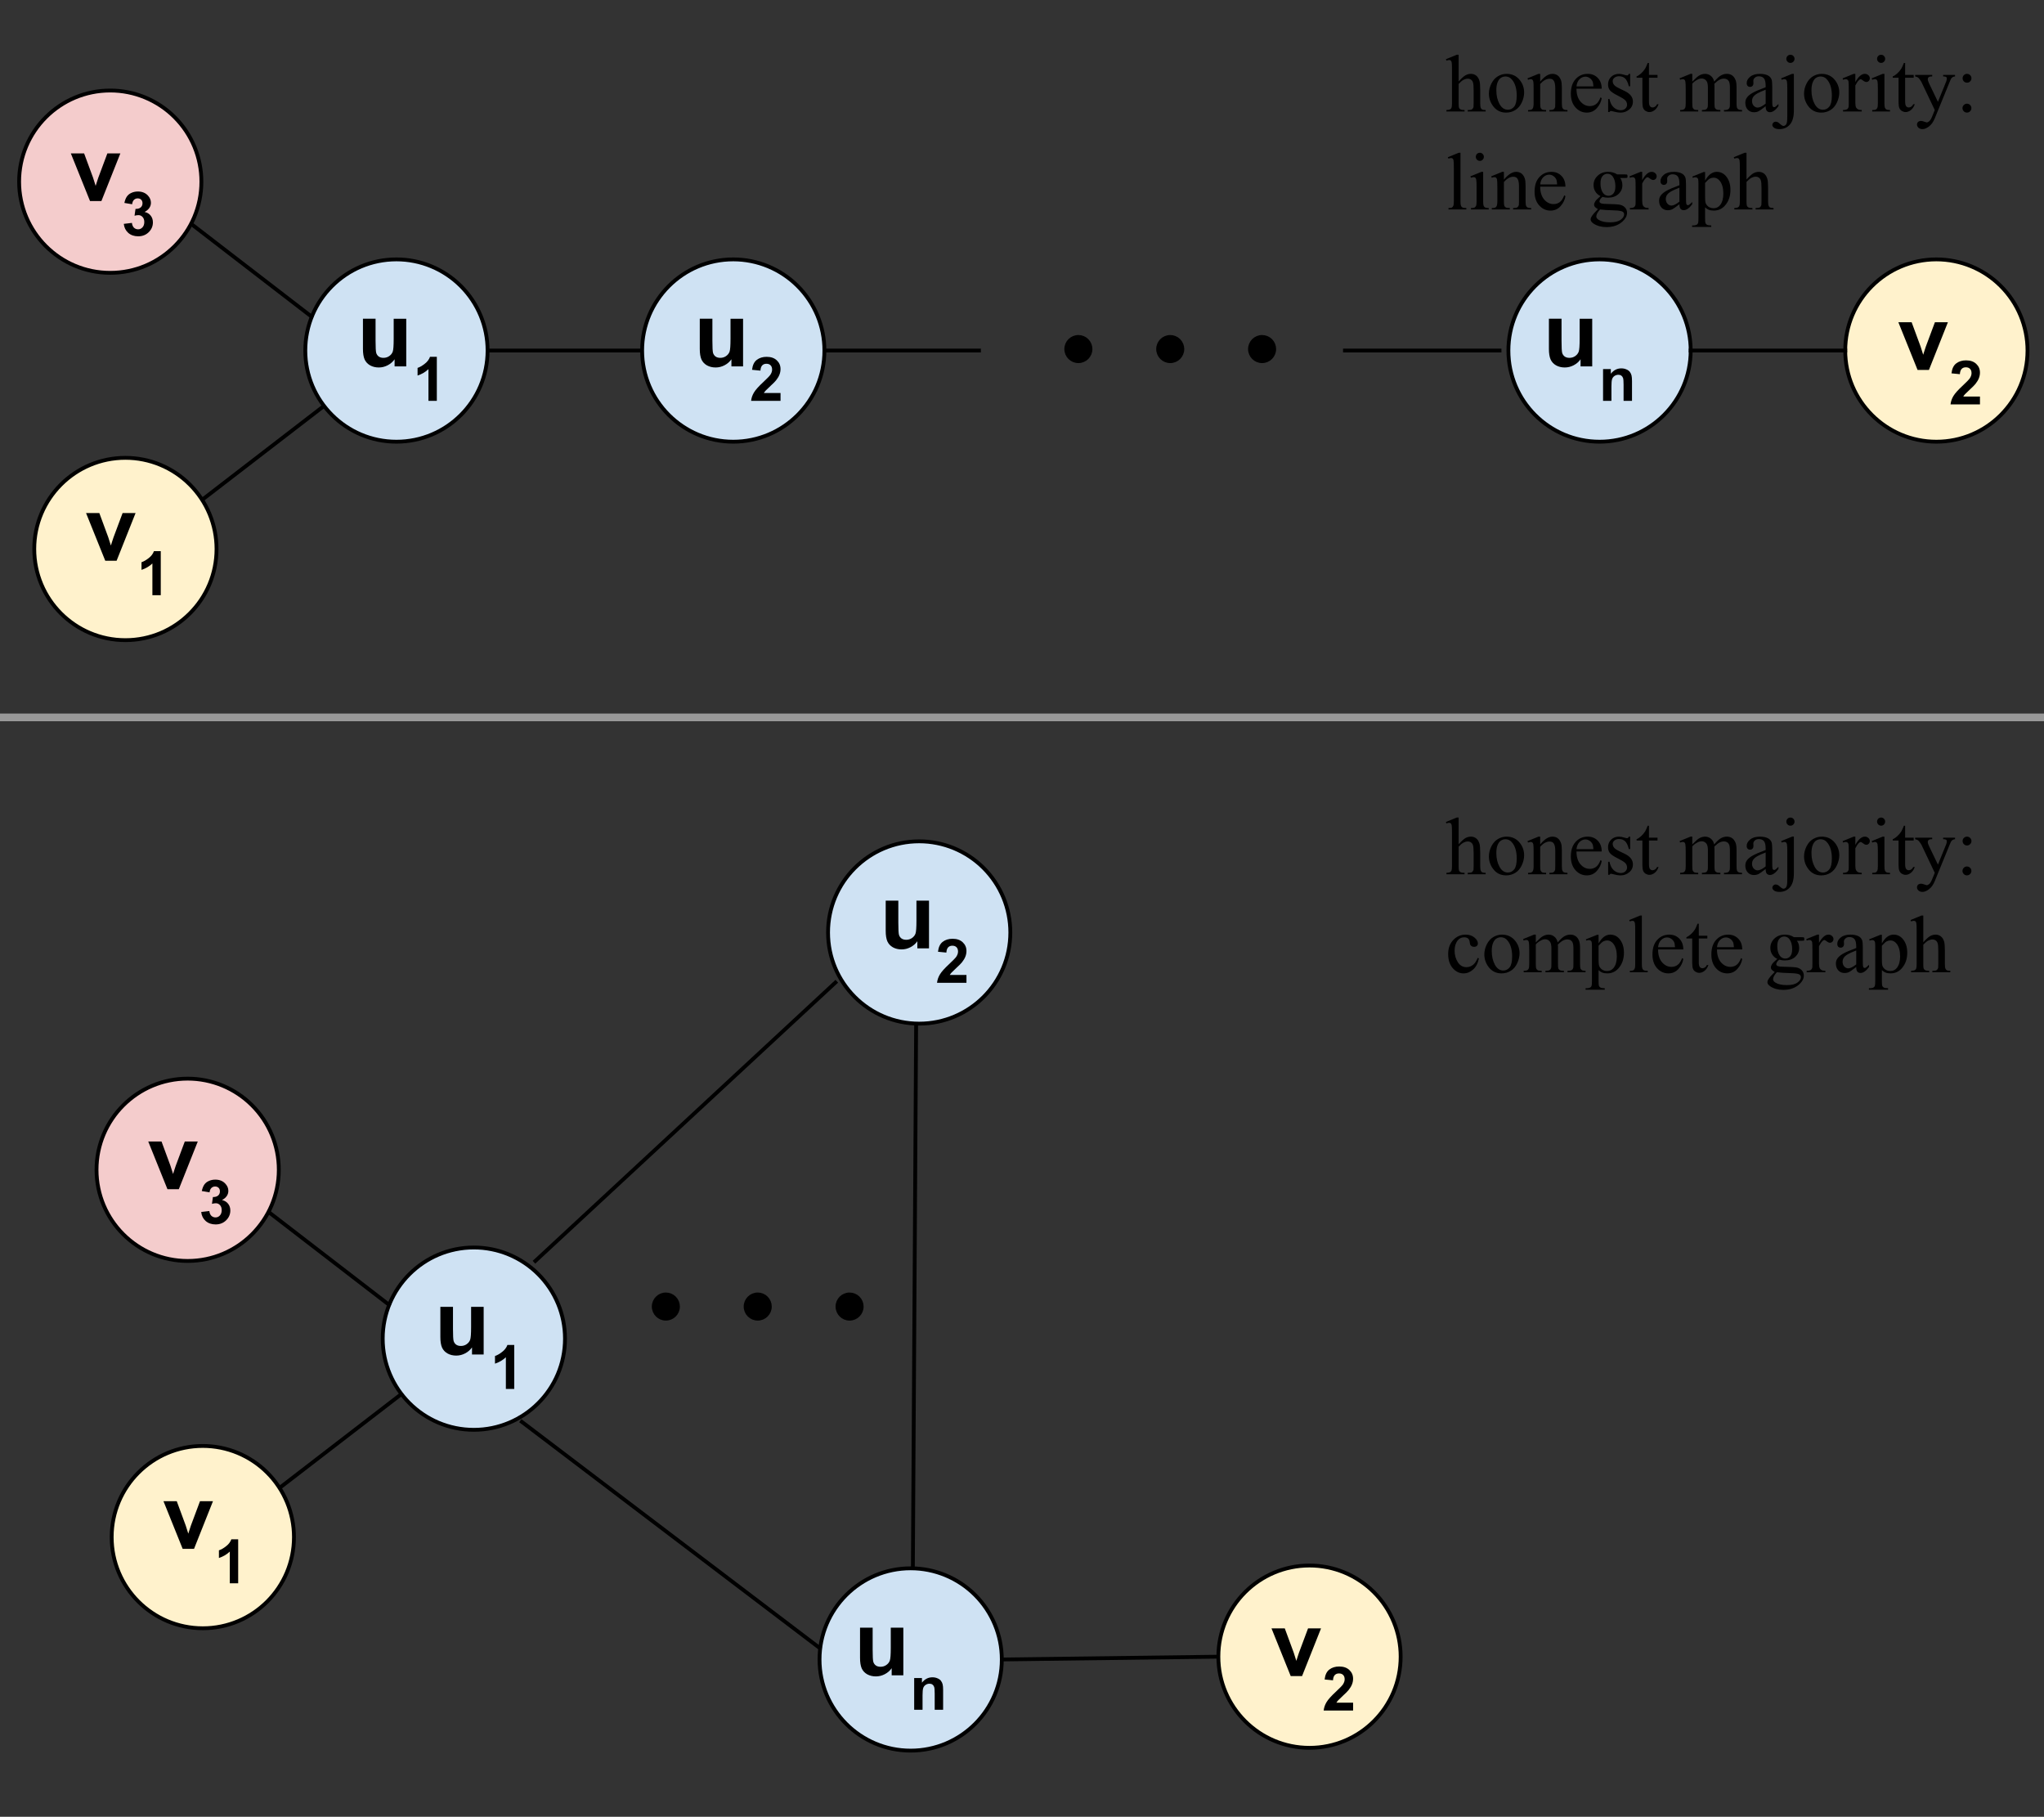 <?xml version="1.0"?>
<svg xmlns:xlink="http://www.w3.org/1999/xlink" xmlns="http://www.w3.org/2000/svg" version="1.1" viewBox="0.0 0.0 534.013 474.577" fill="none" stroke="none" stroke-linecap="square" stroke-miterlimit="10">
  <rect x="0.0" y="0.0" width="534.013" height="474.577" fill="#333333" stroke="none"/>
  <clipPath id="p.0">
    <path d="m0 0l534.013 0l0 474.577l-534.013 0l0 -474.577z" clip-rule="nonzero"/>
  </clipPath>
  <g clip-path="url(#p.0)">
    <path fill="#000000" fill-opacity="0.0" d="m0 0l534.013 0l0 474.577l-534.013 0z" fill-rule="evenodd"/>
    <path fill="#cfe2f3" d="m79.762 91.567l0 0c0 -13.15 10.661 -23.811 23.811 -23.811l0 0c6.315 0 12.372 2.509 16.837 6.974c4.465 4.465 6.974 10.522 6.974 16.837l0 0c0 13.15 -10.661 23.811 -23.811 23.811l0 0c-13.15 0 -23.811 -10.661 -23.811 -23.811z" fill-rule="evenodd"/>
    <path stroke="#000000" stroke-width="1.0" stroke-linejoin="round" stroke-linecap="butt" d="m79.762 91.567l0 0c0 -13.15 10.661 -23.811 23.811 -23.811l0 0c6.315 0 12.372 2.509 16.837 6.974c4.465 4.465 6.974 10.522 6.974 16.837l0 0c0 13.15 -10.661 23.811 -23.811 23.811l0 0c-13.15 0 -23.811 -10.661 -23.811 -23.811z" fill-rule="evenodd"/>
    <path fill="#000000" fill-opacity="0.0" d="m53.46 130.054l30.835 -23.748" fill-rule="evenodd"/>
    <path stroke="#000000" stroke-width="1.0" stroke-linejoin="round" stroke-linecap="butt" d="m53.46 130.054l30.835 -23.748" fill-rule="evenodd"/>
    <path fill="#cfe2f3" d="m394.084 91.567l0 0c0 -13.15 10.661 -23.811 23.811 -23.811l0 0c6.315 0 12.371 2.509 16.837 6.974c4.465 4.465 6.974 10.522 6.974 16.837l0 0c0 13.15 -10.661 23.811 -23.811 23.811l0 0c-13.15 0 -23.811 -10.661 -23.811 -23.811z" fill-rule="evenodd"/>
    <path stroke="#000000" stroke-width="1.0" stroke-linejoin="round" stroke-linecap="butt" d="m394.084 91.567l0 0c0 -13.15 10.661 -23.811 23.811 -23.811l0 0c6.315 0 12.371 2.509 16.837 6.974c4.465 4.465 6.974 10.522 6.974 16.837l0 0c0 13.15 -10.661 23.811 -23.811 23.811l0 0c-13.15 0 -23.811 -10.661 -23.811 -23.811z" fill-rule="evenodd"/>
    <path fill="#fff2cc" d="m482.084 91.567l0 0c0 -13.15 10.661 -23.811 23.811 -23.811l0 0c6.315 0 12.372 2.509 16.837 6.974c4.465 4.465 6.974 10.522 6.974 16.837l0 0c0 13.15 -10.661 23.811 -23.811 23.811l0 0c-13.15 0 -23.811 -10.661 -23.811 -23.811z" fill-rule="evenodd"/>
    <path stroke="#000000" stroke-width="1.0" stroke-linejoin="round" stroke-linecap="butt" d="m482.084 91.567l0 0c0 -13.15 10.661 -23.811 23.811 -23.811l0 0c6.315 0 12.372 2.509 16.837 6.974c4.465 4.465 6.974 10.522 6.974 16.837l0 0c0 13.15 -10.661 23.811 -23.811 23.811l0 0c-13.15 0 -23.811 -10.661 -23.811 -23.811z" fill-rule="evenodd"/>
    <path fill="#000000" fill-opacity="0.0" d="m441.706 91.567l40.378 0" fill-rule="evenodd"/>
    <path stroke="#000000" stroke-width="1.0" stroke-linejoin="round" stroke-linecap="butt" d="m441.706 91.567l40.378 0" fill-rule="evenodd"/>
    <path fill="#000000" d="m278.57 91.181l0 0c0 -1.748 1.417 -3.165 3.165 -3.165l0 0c0.84 0 1.645 0.333 2.238 0.927c0.594 0.594 0.927 1.399 0.927 2.238l0 0c0 1.748 -1.417 3.165 -3.165 3.165l0 0c-1.748 0 -3.165 -1.417 -3.165 -3.165z" fill-rule="evenodd"/>
    <path stroke="#000000" stroke-width="1.0" stroke-linejoin="round" stroke-linecap="butt" d="m278.57 91.181l0 0c0 -1.748 1.417 -3.165 3.165 -3.165l0 0c0.84 0 1.645 0.333 2.238 0.927c0.594 0.594 0.927 1.399 0.927 2.238l0 0c0 1.748 -1.417 3.165 -3.165 3.165l0 0c-1.748 0 -3.165 -1.417 -3.165 -3.165z" fill-rule="evenodd"/>
    <path fill="#000000" d="m302.57 91.181l0 0c0 -1.748 1.417 -3.165 3.165 -3.165l0 0c0.84 0 1.645 0.333 2.238 0.927c0.594 0.594 0.927 1.399 0.927 2.238l0 0c0 1.748 -1.417 3.165 -3.165 3.165l0 0c-1.748 0 -3.165 -1.417 -3.165 -3.165z" fill-rule="evenodd"/>
    <path stroke="#000000" stroke-width="1.0" stroke-linejoin="round" stroke-linecap="butt" d="m302.57 91.181l0 0c0 -1.748 1.417 -3.165 3.165 -3.165l0 0c0.84 0 1.645 0.333 2.238 0.927c0.594 0.594 0.927 1.399 0.927 2.238l0 0c0 1.748 -1.417 3.165 -3.165 3.165l0 0c-1.748 0 -3.165 -1.417 -3.165 -3.165z" fill-rule="evenodd"/>
    <path fill="#000000" d="m326.57 91.181l0 0c0 -1.748 1.417 -3.165 3.165 -3.165l0 0c0.84 0 1.645 0.333 2.238 0.927c0.594 0.594 0.927 1.399 0.927 2.238l0 0c0 1.748 -1.417 3.165 -3.165 3.165l0 0c-1.748 0 -3.165 -1.417 -3.165 -3.165z" fill-rule="evenodd"/>
    <path stroke="#000000" stroke-width="1.0" stroke-linejoin="round" stroke-linecap="butt" d="m326.57 91.181l0 0c0 -1.748 1.417 -3.165 3.165 -3.165l0 0c0.84 0 1.645 0.333 2.238 0.927c0.594 0.594 0.927 1.399 0.927 2.238l0 0c0 1.748 -1.417 3.165 -3.165 3.165l0 0c-1.748 0 -3.165 -1.417 -3.165 -3.165z" fill-rule="evenodd"/>
    <path fill="#000000" fill-opacity="0.0" d="m127.384 91.567l40.378 0" fill-rule="evenodd"/>
    <path stroke="#000000" stroke-width="1.0" stroke-linejoin="round" stroke-linecap="butt" d="m127.384 91.567l40.378 0" fill-rule="evenodd"/>
    <path fill="#000000" fill-opacity="0.0" d="m351.384 91.567l40.378 0" fill-rule="evenodd"/>
    <path stroke="#000000" stroke-width="1.0" stroke-linejoin="round" stroke-linecap="butt" d="m351.384 91.567l40.378 0" fill-rule="evenodd"/>
    <path fill="#fff2cc" d="m8.95 143.406l0 0c0 -13.15 10.661 -23.811 23.811 -23.811l0 0c6.315 0 12.372 2.509 16.837 6.974c4.465 4.465 6.974 10.522 6.974 16.837l0 0c0 13.15 -10.661 23.811 -23.811 23.811l0 0c-13.15 0 -23.811 -10.661 -23.811 -23.811z" fill-rule="evenodd"/>
    <path stroke="#000000" stroke-width="1.0" stroke-linejoin="round" stroke-linecap="butt" d="m8.95 143.406l0 0c0 -13.15 10.661 -23.811 23.811 -23.811l0 0c6.315 0 12.372 2.509 16.837 6.974c4.465 4.465 6.974 10.522 6.974 16.837l0 0c0 13.15 -10.661 23.811 -23.811 23.811l0 0c-13.15 0 -23.811 -10.661 -23.811 -23.811z" fill-rule="evenodd"/>
    <path fill="#000000" fill-opacity="0.0" d="m13.357 114.43l50.646 0l0 49.638l-50.646 0z" fill-rule="evenodd"/>
    <path fill="#000000" d="m27.498 146.47l-5.016 -12.453l3.469 0l2.344 6.359l0.672 2.125q0.266 -0.812 0.344 -1.078q0.156 -0.516 0.344 -1.047l2.375 -6.359l3.391 0l-4.953 12.453l-2.969 0z" fill-rule="nonzero"/>
    <path fill="#000000" d="m42.002 155.47l-2.188 0l0 -8.281q-1.203 1.125 -2.844 1.672l0 -2.0q0.859 -0.281 1.859 -1.062q1.016 -0.781 1.391 -1.828l1.781 0l0 11.5z" fill-rule="nonzero"/>
    <path fill="#000000" fill-opacity="0.0" d="m84.168 63.669l50.646 0l0 49.638l-50.646 0z" fill-rule="evenodd"/>
    <path fill="#000000" d="m103.09 95.709l0 -1.859q-0.688 0.984 -1.797 1.562q-1.109 0.578 -2.328 0.578q-1.266 0 -2.266 -0.547q-0.984 -0.562 -1.438 -1.547q-0.438 -1.0 -0.438 -2.766l0 -7.875l3.297 0l0 5.719q0 2.625 0.172 3.219q0.188 0.594 0.656 0.938q0.484 0.344 1.234 0.344q0.844 0 1.5 -0.453q0.672 -0.469 0.922 -1.156q0.25 -0.688 0.25 -3.359l0 -5.25l3.281 0l0 12.453l-3.047 0z" fill-rule="nonzero"/>
    <path fill="#000000" d="m114.125 104.709l-2.188 0l0 -8.281q-1.203 1.125 -2.844 1.672l0 -2.0q0.859 -0.281 1.859 -1.062q1.016 -0.781 1.391 -1.828l1.781 0l0 11.5z" fill-rule="nonzero"/>
    <path fill="#000000" fill-opacity="0.0" d="m394.014 63.669l59.654 0l0 49.638l-59.654 0z" fill-rule="evenodd"/>
    <path fill="#000000" d="m412.935 95.709l0 -1.859q-0.688 0.984 -1.797 1.562q-1.109 0.578 -2.328 0.578q-1.266 0 -2.266 -0.547q-0.984 -0.562 -1.438 -1.547q-0.438 -1.0 -0.438 -2.766l0 -7.875l3.297 0l0 5.719q0 2.625 0.172 3.219q0.188 0.594 0.656 0.938q0.484 0.344 1.234 0.344q0.844 0 1.5 -0.453q0.672 -0.469 0.922 -1.156q0.25 -0.688 0.25 -3.359l0 -5.25l3.281 0l0 12.453l-3.047 0z" fill-rule="nonzero"/>
    <path fill="#000000" d="m426.377 104.709l-2.203 0l0 -4.234q0 -1.344 -0.141 -1.734q-0.141 -0.406 -0.453 -0.625q-0.312 -0.219 -0.766 -0.219q-0.562 0 -1.016 0.312q-0.453 0.312 -0.625 0.828q-0.172 0.516 -0.172 1.906l0 3.766l-2.188 0l0 -8.297l2.031 0l0 1.219q1.094 -1.406 2.734 -1.406q0.734 0 1.328 0.266q0.609 0.25 0.906 0.656q0.312 0.406 0.438 0.922q0.125 0.516 0.125 1.484l0 5.156z" fill-rule="nonzero"/>
    <path fill="#000000" fill-opacity="0.0" d="m486.842 64.593l44.063 0l0 49.638l-44.063 0z" fill-rule="evenodd"/>
    <path fill="#000000" d="m500.982 96.633l-5.016 -12.453l3.469 0l2.344 6.359l0.672 2.125q0.266 -0.812 0.344 -1.078q0.156 -0.516 0.344 -1.047l2.375 -6.359l3.391 0l-4.953 12.453l-2.969 0z" fill-rule="nonzero"/>
    <path fill="#000000" d="m517.283 103.586l0 2.047l-7.688 0q0.125 -1.156 0.75 -2.188q0.625 -1.047 2.469 -2.75q1.484 -1.391 1.812 -1.875q0.453 -0.688 0.453 -1.344q0 -0.734 -0.391 -1.125q-0.391 -0.406 -1.094 -0.406q-0.688 0 -1.094 0.422q-0.406 0.406 -0.469 1.375l-2.188 -0.219q0.203 -1.812 1.234 -2.594q1.031 -0.797 2.578 -0.797q1.688 0 2.656 0.922q0.969 0.906 0.969 2.266q0 0.766 -0.281 1.469q-0.266 0.703 -0.875 1.469q-0.391 0.5 -1.438 1.453q-1.031 0.953 -1.312 1.266q-0.281 0.312 -0.453 0.609l4.359 0z" fill-rule="nonzero"/>
    <path fill="#f4cccc" d="m4.995 47.457l0 0c0 -13.15 10.661 -23.811 23.811 -23.811l0 0c6.315 0 12.372 2.509 16.837 6.974c4.465 4.465 6.974 10.522 6.974 16.837l0 0c0 13.15 -10.661 23.811 -23.811 23.811l0 0c-13.15 0 -23.811 -10.661 -23.811 -23.811z" fill-rule="evenodd"/>
    <path stroke="#000000" stroke-width="1.0" stroke-linejoin="round" stroke-linecap="butt" d="m4.995 47.457l0 0c0 -13.15 10.661 -23.811 23.811 -23.811l0 0c6.315 0 12.372 2.509 16.837 6.974c4.465 4.465 6.974 10.522 6.974 16.837l0 0c0 13.15 -10.661 23.811 -23.811 23.811l0 0c-13.15 0 -23.811 -10.661 -23.811 -23.811z" fill-rule="evenodd"/>
    <path fill="#000000" fill-opacity="0.0" d="m9.382 20.483l44.063 0l0 49.638l-44.063 0z" fill-rule="evenodd"/>
    <path fill="#000000" d="m23.522 52.523l-5.016 -12.453l3.469 0l2.344 6.359l0.672 2.125q0.266 -0.812 0.344 -1.078q0.156 -0.516 0.344 -1.047l2.375 -6.359l3.391 0l-4.953 12.453l-2.969 0z" fill-rule="nonzero"/>
    <path fill="#000000" d="m32.339 58.476l2.125 -0.25q0.094 0.812 0.531 1.25q0.453 0.422 1.094 0.422q0.672 0 1.141 -0.516q0.469 -0.516 0.469 -1.391q0 -0.828 -0.453 -1.312q-0.438 -0.484 -1.078 -0.484q-0.422 0 -1.016 0.156l0.25 -1.781q0.891 0.016 1.359 -0.391q0.469 -0.406 0.469 -1.094q0 -0.578 -0.344 -0.922q-0.344 -0.344 -0.922 -0.344q-0.562 0 -0.969 0.391q-0.391 0.391 -0.469 1.141l-2.031 -0.344q0.219 -1.031 0.641 -1.656q0.422 -0.625 1.188 -0.969q0.766 -0.359 1.703 -0.359q1.625 0 2.594 1.031q0.812 0.844 0.812 1.906q0 1.5 -1.656 2.406q0.984 0.203 1.578 0.938q0.594 0.734 0.594 1.781q0 1.5 -1.109 2.578q-1.094 1.062 -2.734 1.062q-1.562 0 -2.594 -0.891q-1.016 -0.906 -1.172 -2.359z" fill-rule="nonzero"/>
    <path fill="#000000" fill-opacity="0.0" d="m-0.378 187.394l535.087 0" fill-rule="evenodd"/>
    <path stroke="#999999" stroke-width="2.0" stroke-linejoin="round" stroke-linecap="butt" d="m-0.378 187.394l535.087 0" fill-rule="evenodd"/>
    <path fill="#000000" fill-opacity="0.0" d="m50.487 58.9l30.835 23.748" fill-rule="evenodd"/>
    <path stroke="#000000" stroke-width="1.0" stroke-linejoin="round" stroke-linecap="butt" d="m50.487 58.9l30.835 23.748" fill-rule="evenodd"/>
    <path fill="#cfe2f3" d="m167.762 91.567l0 0c0 -13.15 10.661 -23.811 23.811 -23.811l0 0c6.315 0 12.372 2.509 16.837 6.974c4.465 4.465 6.974 10.522 6.974 16.837l0 0c0 13.15 -10.661 23.811 -23.811 23.811l0 0c-13.15 0 -23.811 -10.661 -23.811 -23.811z" fill-rule="evenodd"/>
    <path stroke="#000000" stroke-width="1.0" stroke-linejoin="round" stroke-linecap="butt" d="m167.762 91.567l0 0c0 -13.15 10.661 -23.811 23.811 -23.811l0 0c6.315 0 12.372 2.509 16.837 6.974c4.465 4.465 6.974 10.522 6.974 16.837l0 0c0 13.15 -10.661 23.811 -23.811 23.811l0 0c-13.15 0 -23.811 -10.661 -23.811 -23.811z" fill-rule="evenodd"/>
    <path fill="#000000" fill-opacity="0.0" d="m215.384 91.567l40.378 0" fill-rule="evenodd"/>
    <path stroke="#000000" stroke-width="1.0" stroke-linejoin="round" stroke-linecap="butt" d="m215.384 91.567l40.378 0" fill-rule="evenodd"/>
    <path fill="#000000" fill-opacity="0.0" d="m172.168 63.669l50.646 0l0 49.638l-50.646 0z" fill-rule="evenodd"/>
    <path fill="#000000" d="m191.09 95.709l0 -1.859q-0.688 0.984 -1.797 1.562q-1.109 0.578 -2.328 0.578q-1.266 0 -2.266 -0.547q-0.984 -0.562 -1.438 -1.547q-0.438 -1.0 -0.438 -2.766l0 -7.875l3.297 0l0 5.719q0 2.625 0.172 3.219q0.188 0.594 0.656 0.938q0.484 0.344 1.234 0.344q0.844 0 1.5 -0.453q0.672 -0.469 0.922 -1.156q0.25 -0.688 0.25 -3.359l0 -5.25l3.281 0l0 12.453l-3.047 0z" fill-rule="nonzero"/>
    <path fill="#000000" d="m203.922 102.662l0 2.047l-7.688 0q0.125 -1.156 0.75 -2.188q0.625 -1.047 2.469 -2.75q1.484 -1.391 1.812 -1.875q0.453 -0.688 0.453 -1.344q0 -0.734 -0.391 -1.125q-0.391 -0.406 -1.094 -0.406q-0.688 0 -1.094 0.422q-0.406 0.406 -0.469 1.375l-2.188 -0.219q0.203 -1.812 1.234 -2.594q1.031 -0.797 2.578 -0.797q1.688 0 2.656 0.922q0.969 0.906 0.969 2.266q0 0.766 -0.281 1.469q-0.266 0.703 -0.875 1.469q-0.391 0.5 -1.438 1.453q-1.031 0.953 -1.312 1.266q-0.281 0.312 -0.453 0.609l4.359 0z" fill-rule="nonzero"/>
    <path fill="#cfe2f3" d="m99.987 349.68l0 0c0 -13.15 10.661 -23.811 23.811 -23.811l0 0c6.315 0 12.372 2.509 16.837 6.974c4.465 4.465 6.974 10.522 6.974 16.837l0 0c0 13.15 -10.661 23.811 -23.811 23.811l0 0c-13.15 0 -23.811 -10.661 -23.811 -23.811z" fill-rule="evenodd"/>
    <path stroke="#000000" stroke-width="1.0" stroke-linejoin="round" stroke-linecap="butt" d="m99.987 349.68l0 0c0 -13.15 10.661 -23.811 23.811 -23.811l0 0c6.315 0 12.372 2.509 16.837 6.974c4.465 4.465 6.974 10.522 6.974 16.837l0 0c0 13.15 -10.661 23.811 -23.811 23.811l0 0c-13.15 0 -23.811 -10.661 -23.811 -23.811z" fill-rule="evenodd"/>
    <path fill="#000000" fill-opacity="0.0" d="m73.685 388.167l30.835 -23.748" fill-rule="evenodd"/>
    <path stroke="#000000" stroke-width="1.0" stroke-linejoin="round" stroke-linecap="butt" d="m73.685 388.167l30.835 -23.748" fill-rule="evenodd"/>
    <path fill="#000000" fill-opacity="0.0" d="m261.73 433.48l56.567 -0.724" fill-rule="evenodd"/>
    <path stroke="#000000" stroke-width="1.0" stroke-linejoin="round" stroke-linecap="butt" d="m261.73 433.48l56.567 -0.724" fill-rule="evenodd"/>
    <path fill="#000000" d="m170.796 341.294l0 0c0 -1.748 1.417 -3.165 3.165 -3.165l0 0c0.84 0 1.645 0.333 2.238 0.927c0.594 0.594 0.927 1.399 0.927 2.238l0 0c0 1.748 -1.417 3.165 -3.165 3.165l0 0c-1.748 0 -3.165 -1.417 -3.165 -3.165z" fill-rule="evenodd"/>
    <path stroke="#000000" stroke-width="1.0" stroke-linejoin="round" stroke-linecap="butt" d="m170.796 341.294l0 0c0 -1.748 1.417 -3.165 3.165 -3.165l0 0c0.84 0 1.645 0.333 2.238 0.927c0.594 0.594 0.927 1.399 0.927 2.238l0 0c0 1.748 -1.417 3.165 -3.165 3.165l0 0c-1.748 0 -3.165 -1.417 -3.165 -3.165z" fill-rule="evenodd"/>
    <path fill="#000000" d="m194.796 341.294l0 0c0 -1.748 1.417 -3.165 3.165 -3.165l0 0c0.84 0 1.645 0.333 2.238 0.927c0.594 0.594 0.927 1.399 0.927 2.238l0 0c0 1.748 -1.417 3.165 -3.165 3.165l0 0c-1.748 0 -3.165 -1.417 -3.165 -3.165z" fill-rule="evenodd"/>
    <path stroke="#000000" stroke-width="1.0" stroke-linejoin="round" stroke-linecap="butt" d="m194.796 341.294l0 0c0 -1.748 1.417 -3.165 3.165 -3.165l0 0c0.84 0 1.645 0.333 2.238 0.927c0.594 0.594 0.927 1.399 0.927 2.238l0 0c0 1.748 -1.417 3.165 -3.165 3.165l0 0c-1.748 0 -3.165 -1.417 -3.165 -3.165z" fill-rule="evenodd"/>
    <path fill="#000000" d="m218.796 341.294l0 0c0 -1.748 1.417 -3.165 3.165 -3.165l0 0c0.84 0 1.645 0.333 2.238 0.927c0.594 0.594 0.927 1.399 0.927 2.238l0 0c0 1.748 -1.417 3.165 -3.165 3.165l0 0c-1.748 0 -3.165 -1.417 -3.165 -3.165z" fill-rule="evenodd"/>
    <path stroke="#000000" stroke-width="1.0" stroke-linejoin="round" stroke-linecap="butt" d="m218.796 341.294l0 0c0 -1.748 1.417 -3.165 3.165 -3.165l0 0c0.84 0 1.645 0.333 2.238 0.927c0.594 0.594 0.927 1.399 0.927 2.238l0 0c0 1.748 -1.417 3.165 -3.165 3.165l0 0c-1.748 0 -3.165 -1.417 -3.165 -3.165z" fill-rule="evenodd"/>
    <path fill="#000000" fill-opacity="0.0" d="m139.864 329.381l78.394 -72.724" fill-rule="evenodd"/>
    <path stroke="#000000" stroke-width="1.0" stroke-linejoin="round" stroke-linecap="butt" d="m139.864 329.381l78.394 -72.724" fill-rule="evenodd"/>
    <path fill="#000000" fill-opacity="0.0" d="m238.493 409.901l0.85 -141.764" fill-rule="evenodd"/>
    <path stroke="#000000" stroke-width="1.0" stroke-linejoin="round" stroke-linecap="butt" d="m238.493 409.901l0.85 -141.764" fill-rule="evenodd"/>
    <path fill="#fff2cc" d="m29.176 401.518l0 0c0 -13.15 10.661 -23.811 23.811 -23.811l0 0c6.315 0 12.372 2.509 16.837 6.974c4.465 4.465 6.974 10.522 6.974 16.837l0 0c0 13.15 -10.661 23.811 -23.811 23.811l0 0c-13.15 0 -23.811 -10.661 -23.811 -23.811z" fill-rule="evenodd"/>
    <path stroke="#000000" stroke-width="1.0" stroke-linejoin="round" stroke-linecap="butt" d="m29.176 401.518l0 0c0 -13.15 10.661 -23.811 23.811 -23.811l0 0c6.315 0 12.372 2.509 16.837 6.974c4.465 4.465 6.974 10.522 6.974 16.837l0 0c0 13.15 -10.661 23.811 -23.811 23.811l0 0c-13.15 0 -23.811 -10.661 -23.811 -23.811z" fill-rule="evenodd"/>
    <path fill="#000000" fill-opacity="0.0" d="m33.583 372.543l50.646 0l0 49.638l-50.646 0z" fill-rule="evenodd"/>
    <path fill="#000000" d="m47.723 404.583l-5.016 -12.453l3.469 0l2.344 6.359l0.672 2.125q0.266 -0.812 0.344 -1.078q0.156 -0.516 0.344 -1.047l2.375 -6.359l3.391 0l-4.953 12.453l-2.969 0z" fill-rule="nonzero"/>
    <path fill="#000000" d="m62.227 413.583l-2.188 0l0 -8.281q-1.203 1.125 -2.844 1.672l0 -2.0q0.859 -0.281 1.859 -1.062q1.016 -0.781 1.391 -1.828l1.781 0l0 11.5z" fill-rule="nonzero"/>
    <path fill="#000000" fill-opacity="0.0" d="m104.394 321.781l50.646 0l0 49.638l-50.646 0z" fill-rule="evenodd"/>
    <path fill="#000000" d="m123.316 353.821l0 -1.859q-0.688 0.984 -1.797 1.562q-1.109 0.578 -2.328 0.578q-1.266 0 -2.266 -0.547q-0.984 -0.562 -1.438 -1.547q-0.438 -1.0 -0.438 -2.766l0 -7.875l3.297 0l0 5.719q0 2.625 0.172 3.219q0.188 0.594 0.656 0.938q0.484 0.344 1.234 0.344q0.844 0 1.5 -0.453q0.672 -0.469 0.922 -1.156q0.25 -0.688 0.25 -3.359l0 -5.25l3.281 0l0 12.453l-3.047 0z" fill-rule="nonzero"/>
    <path fill="#000000" d="m134.351 362.821l-2.188 0l0 -8.281q-1.203 1.125 -2.844 1.672l0 -2.0q0.859 -0.281 1.859 -1.062q1.016 -0.781 1.391 -1.828l1.781 0l0 11.5z" fill-rule="nonzero"/>
    <path fill="#cfe2f3" d="m214.108 433.48l0 0c0 -13.15 10.661 -23.811 23.811 -23.811l0 0c6.315 0 12.372 2.509 16.837 6.974c4.465 4.465 6.974 10.522 6.974 16.837l0 0c0 13.15 -10.661 23.811 -23.811 23.811l0 0c-13.15 0 -23.811 -10.661 -23.811 -23.811z" fill-rule="evenodd"/>
    <path stroke="#000000" stroke-width="1.0" stroke-linejoin="round" stroke-linecap="butt" d="m214.108 433.48l0 0c0 -13.15 10.661 -23.811 23.811 -23.811l0 0c6.315 0 12.372 2.509 16.837 6.974c4.465 4.465 6.974 10.522 6.974 16.837l0 0c0 13.15 -10.661 23.811 -23.811 23.811l0 0c-13.15 0 -23.811 -10.661 -23.811 -23.811z" fill-rule="evenodd"/>
    <path fill="#000000" fill-opacity="0.0" d="m214.037 405.583l59.654 0l0 49.638l-59.654 0z" fill-rule="evenodd"/>
    <path fill="#000000" d="m232.959 437.623l0 -1.859q-0.688 0.984 -1.797 1.562q-1.109 0.578 -2.328 0.578q-1.266 0 -2.266 -0.547q-0.984 -0.562 -1.438 -1.547q-0.438 -1.0 -0.438 -2.766l0 -7.875l3.297 0l0 5.719q0 2.625 0.172 3.219q0.188 0.594 0.656 0.938q0.484 0.344 1.234 0.344q0.844 0 1.5 -0.453q0.672 -0.469 0.922 -1.156q0.25 -0.688 0.25 -3.359l0 -5.25l3.281 0l0 12.453l-3.047 0z" fill-rule="nonzero"/>
    <path fill="#000000" d="m246.4 446.623l-2.203 0l0 -4.234q0 -1.344 -0.141 -1.734q-0.141 -0.406 -0.453 -0.625q-0.312 -0.219 -0.766 -0.219q-0.562 0 -1.016 0.312q-0.453 0.312 -0.625 0.828q-0.172 0.516 -0.172 1.906l0 3.766l-2.188 0l0 -8.297l2.031 0l0 1.219q1.094 -1.406 2.734 -1.406q0.734 0 1.328 0.266q0.609 0.25 0.906 0.656q0.312 0.406 0.438 0.922q0.125 0.516 0.125 1.484l0 5.156z" fill-rule="nonzero"/>
    <path fill="#fff2cc" d="m318.31 432.75l0 0c0 -13.15 10.661 -23.811 23.811 -23.811l0 0c6.315 0 12.372 2.509 16.837 6.974c4.465 4.465 6.974 10.522 6.974 16.837l0 0c0 13.15 -10.661 23.811 -23.811 23.811l0 0c-13.15 0 -23.811 -10.661 -23.811 -23.811z" fill-rule="evenodd"/>
    <path stroke="#000000" stroke-width="1.0" stroke-linejoin="round" stroke-linecap="butt" d="m318.31 432.75l0 0c0 -13.15 10.661 -23.811 23.811 -23.811l0 0c6.315 0 12.372 2.509 16.837 6.974c4.465 4.465 6.974 10.522 6.974 16.837l0 0c0 13.15 -10.661 23.811 -23.811 23.811l0 0c-13.15 0 -23.811 -10.661 -23.811 -23.811z" fill-rule="evenodd"/>
    <path fill="#000000" fill-opacity="0.0" d="m323.067 405.776l44.063 0l0 49.638l-44.063 0z" fill-rule="evenodd"/>
    <path fill="#000000" d="m337.208 437.816l-5.016 -12.453l3.469 0l2.344 6.359l0.672 2.125q0.266 -0.812 0.344 -1.078q0.156 -0.516 0.344 -1.047l2.375 -6.359l3.391 0l-4.953 12.453l-2.969 0z" fill-rule="nonzero"/>
    <path fill="#000000" d="m353.508 444.77l0 2.047l-7.688 0q0.125 -1.156 0.75 -2.188q0.625 -1.047 2.469 -2.75q1.484 -1.391 1.812 -1.875q0.453 -0.688 0.453 -1.344q0 -0.734 -0.391 -1.125q-0.391 -0.406 -1.094 -0.406q-0.688 0 -1.094 0.422q-0.406 0.406 -0.469 1.375l-2.188 -0.219q0.203 -1.812 1.234 -2.594q1.031 -0.797 2.578 -0.797q1.688 0 2.656 0.922q0.969 0.906 0.969 2.266q0 0.766 -0.281 1.469q-0.266 0.703 -0.875 1.469q-0.391 0.5 -1.438 1.453q-1.031 0.953 -1.312 1.266q-0.281 0.312 -0.453 0.609l4.359 0z" fill-rule="nonzero"/>
    <path fill="#f4cccc" d="m25.22 305.57l0 0c0 -13.15 10.661 -23.811 23.811 -23.811l0 0c6.315 0 12.372 2.509 16.837 6.974c4.465 4.465 6.974 10.522 6.974 16.837l0 0c0 13.15 -10.661 23.811 -23.811 23.811l0 0c-13.15 0 -23.811 -10.661 -23.811 -23.811z" fill-rule="evenodd"/>
    <path stroke="#000000" stroke-width="1.0" stroke-linejoin="round" stroke-linecap="butt" d="m25.22 305.57l0 0c0 -13.15 10.661 -23.811 23.811 -23.811l0 0c6.315 0 12.372 2.509 16.837 6.974c4.465 4.465 6.974 10.522 6.974 16.837l0 0c0 13.15 -10.661 23.811 -23.811 23.811l0 0c-13.15 0 -23.811 -10.661 -23.811 -23.811z" fill-rule="evenodd"/>
    <path fill="#000000" fill-opacity="0.0" d="m29.607 278.596l44.063 0l0 49.638l-44.063 0z" fill-rule="evenodd"/>
    <path fill="#000000" d="m43.748 310.636l-5.016 -12.453l3.469 0l2.344 6.359l0.672 2.125q0.266 -0.812 0.344 -1.078q0.156 -0.516 0.344 -1.047l2.375 -6.359l3.391 0l-4.953 12.453l-2.969 0z" fill-rule="nonzero"/>
    <path fill="#000000" d="m52.564 316.589l2.125 -0.25q0.094 0.812 0.531 1.25q0.453 0.422 1.094 0.422q0.672 0 1.141 -0.516q0.469 -0.516 0.469 -1.391q0 -0.828 -0.453 -1.312q-0.438 -0.484 -1.078 -0.484q-0.422 0 -1.016 0.156l0.25 -1.781q0.891 0.016 1.359 -0.391q0.469 -0.406 0.469 -1.094q0 -0.578 -0.344 -0.922q-0.344 -0.344 -0.922 -0.344q-0.562 0 -0.969 0.391q-0.391 0.391 -0.469 1.141l-2.031 -0.344q0.219 -1.031 0.641 -1.656q0.422 -0.625 1.188 -0.969q0.766 -0.359 1.703 -0.359q1.625 0 2.594 1.031q0.812 0.844 0.812 1.906q0 1.5 -1.656 2.406q0.984 0.203 1.578 0.938q0.594 0.734 0.594 1.781q0 1.5 -1.109 2.578q-1.094 1.062 -2.734 1.062q-1.562 0 -2.594 -0.891q-1.016 -0.906 -1.172 -2.359z" fill-rule="nonzero"/>
    <path fill="#000000" fill-opacity="0.0" d="m70.713 317.013l30.835 23.748" fill-rule="evenodd"/>
    <path stroke="#000000" stroke-width="1.0" stroke-linejoin="round" stroke-linecap="butt" d="m70.713 317.013l30.835 23.748" fill-rule="evenodd"/>
    <path fill="#000000" fill-opacity="0.0" d="m136.336 371.409l77.701 58.992" fill-rule="evenodd"/>
    <path stroke="#000000" stroke-width="1.0" stroke-linejoin="round" stroke-linecap="butt" d="m136.336 371.409l77.701 58.992" fill-rule="evenodd"/>
    <path fill="#cfe2f3" d="m216.337 243.58l0 0c0 -13.15 10.661 -23.811 23.811 -23.811l0 0c6.315 0 12.371 2.509 16.837 6.974c4.465 4.465 6.974 10.522 6.974 16.837l0 0c0 13.15 -10.661 23.811 -23.811 23.811l0 0c-13.15 0 -23.811 -10.661 -23.811 -23.811z" fill-rule="evenodd"/>
    <path stroke="#000000" stroke-width="1.0" stroke-linejoin="round" stroke-linecap="butt" d="m216.337 243.58l0 0c0 -13.15 10.661 -23.811 23.811 -23.811l0 0c6.315 0 12.371 2.509 16.837 6.974c4.465 4.465 6.974 10.522 6.974 16.837l0 0c0 13.15 -10.661 23.811 -23.811 23.811l0 0c-13.15 0 -23.811 -10.661 -23.811 -23.811z" fill-rule="evenodd"/>
    <path fill="#000000" fill-opacity="0.0" d="m220.744 215.682l50.646 0l0 49.638l-50.646 0z" fill-rule="evenodd"/>
    <path fill="#000000" d="m239.666 247.722l0 -1.859q-0.688 0.984 -1.797 1.562q-1.109 0.578 -2.328 0.578q-1.266 0 -2.266 -0.547q-0.984 -0.562 -1.438 -1.547q-0.438 -1.0 -0.438 -2.766l0 -7.875l3.297 0l0 5.719q0 2.625 0.172 3.219q0.188 0.594 0.656 0.938q0.484 0.344 1.234 0.344q0.844 0 1.5 -0.453q0.672 -0.469 0.922 -1.156q0.25 -0.688 0.25 -3.359l0 -5.25l3.281 0l0 12.453l-3.047 0z" fill-rule="nonzero"/>
    <path fill="#000000" d="m252.498 254.675l0 2.047l-7.688 0q0.125 -1.156 0.75 -2.188q0.625 -1.047 2.469 -2.75q1.484 -1.391 1.812 -1.875q0.453 -0.688 0.453 -1.344q0 -0.734 -0.391 -1.125q-0.391 -0.406 -1.094 -0.406q-0.688 0 -1.094 0.422q-0.406 0.406 -0.469 1.375l-2.188 -0.219q0.203 -1.812 1.234 -2.594q1.031 -0.797 2.578 -0.797q1.688 0 2.656 0.922q0.969 0.906 0.969 2.266q0 0.766 -0.281 1.469q-0.266 0.703 -0.875 1.469q-0.391 0.5 -1.438 1.453q-1.031 0.953 -1.312 1.266q-0.281 0.312 -0.453 0.609l4.359 0z" fill-rule="nonzero"/>
    <path fill="#000000" fill-opacity="0.0" d="m368.609 -0.362l164.126 0l0 58.992l-164.126 0z" fill-rule="evenodd"/>
    <path fill="#000000" d="m381.078 14.305l0 6.984q1.156 -1.281 1.828 -1.641q0.688 -0.359 1.359 -0.359q0.812 0 1.391 0.453q0.594 0.453 0.875 1.406q0.188 0.672 0.188 2.438l0 3.375q0 0.906 0.156 1.234q0.094 0.25 0.344 0.406q0.25 0.141 0.922 0.141l0 0.375l-4.688 0l0 -0.375l0.219 0q0.672 0 0.922 -0.203q0.266 -0.203 0.375 -0.594q0.031 -0.172 0.031 -0.984l0 -3.375q0 -1.562 -0.172 -2.047q-0.156 -0.5 -0.516 -0.734q-0.344 -0.25 -0.844 -0.25q-0.516 0 -1.078 0.281q-0.547 0.266 -1.312 1.078l0 5.047q0 0.984 0.109 1.219q0.109 0.234 0.406 0.406q0.297 0.156 1.031 0.156l0 0.375l-4.734 0l0 -0.375q0.641 0 1.0 -0.203q0.203 -0.094 0.328 -0.391q0.125 -0.297 0.125 -1.188l0 -8.625q0 -1.641 -0.078 -2.016q-0.078 -0.375 -0.234 -0.5q-0.156 -0.141 -0.438 -0.141q-0.219 0 -0.703 0.156l-0.141 -0.359l2.844 -1.172l0.484 0zm12.523 4.984q2.172 0 3.484 1.656q1.109 1.406 1.109 3.219q0 1.281 -0.609 2.594q-0.609 1.312 -1.688 1.984q-1.078 0.672 -2.406 0.672q-2.156 0 -3.422 -1.719q-1.078 -1.453 -1.078 -3.25q0 -1.312 0.641 -2.609q0.656 -1.297 1.719 -1.922q1.062 -0.625 2.25 -0.625zm-0.312 0.688q-0.562 0 -1.125 0.328q-0.547 0.328 -0.891 1.156q-0.344 0.812 -0.344 2.109q0 2.078 0.828 3.594q0.828 1.5 2.188 1.5q1.0 0 1.656 -0.828q0.656 -0.828 0.656 -2.859q0 -2.547 -1.094 -4.0q-0.734 -1.0 -1.875 -1.0zm9.102 1.344q1.672 -2.031 3.188 -2.031q0.781 0 1.344 0.391q0.562 0.391 0.906 1.297q0.219 0.625 0.219 1.906l0 4.078q0 0.906 0.156 1.234q0.109 0.25 0.359 0.406q0.266 0.141 0.953 0.141l0 0.375l-4.719 0l0 -0.375l0.188 0q0.672 0 0.938 -0.203q0.266 -0.203 0.375 -0.594q0.031 -0.156 0.031 -0.984l0 -3.906q0 -1.297 -0.344 -1.891q-0.328 -0.594 -1.125 -0.594q-1.25 0 -2.469 1.359l0 5.031q0 0.969 0.109 1.203q0.141 0.297 0.391 0.438q0.266 0.141 1.047 0.141l0 0.375l-4.719 0l0 -0.375l0.203 0q0.734 0 0.984 -0.359q0.266 -0.375 0.266 -1.422l0 -3.547q0 -1.719 -0.078 -2.094q-0.078 -0.375 -0.25 -0.5q-0.156 -0.141 -0.422 -0.141q-0.297 0 -0.703 0.156l-0.156 -0.375l2.875 -1.172l0.453 0l0 2.031zm9.477 1.844q0 2.125 1.031 3.344q1.047 1.203 2.453 1.203q0.938 0 1.625 -0.516q0.703 -0.516 1.172 -1.766l0.312 0.203q-0.219 1.438 -1.266 2.609q-1.047 1.172 -2.641 1.172q-1.719 0 -2.938 -1.344q-1.219 -1.344 -1.219 -3.594q0 -2.453 1.25 -3.812q1.25 -1.375 3.156 -1.375q1.594 0 2.625 1.062q1.031 1.047 1.031 2.812l-6.594 0zm0 -0.594l4.422 0q-0.047 -0.922 -0.219 -1.297q-0.266 -0.578 -0.781 -0.906q-0.516 -0.344 -1.078 -0.344q-0.859 0 -1.547 0.672q-0.672 0.672 -0.797 1.875zm14.029 -3.281l0 3.25l-0.344 0q-0.391 -1.531 -1.016 -2.078q-0.609 -0.547 -1.578 -0.547q-0.719 0 -1.172 0.391q-0.453 0.375 -0.453 0.844q0 0.578 0.344 1.0q0.312 0.422 1.312 0.906l1.516 0.734q2.109 1.031 2.109 2.719q0 1.312 -0.984 2.109q-0.984 0.797 -2.203 0.797q-0.875 0 -2.0 -0.312q-0.344 -0.109 -0.562 -0.109q-0.234 0 -0.375 0.266l-0.344 0l0 -3.406l0.344 0q0.297 1.469 1.109 2.203q0.828 0.734 1.859 0.734q0.719 0 1.172 -0.422q0.453 -0.422 0.453 -1.016q0 -0.719 -0.516 -1.203q-0.5 -0.484 -2.016 -1.234q-1.5 -0.75 -1.969 -1.359q-0.469 -0.594 -0.469 -1.5q0 -1.172 0.797 -1.969q0.812 -0.797 2.094 -0.797q0.562 0 1.359 0.25q0.531 0.156 0.719 0.156q0.156 0 0.25 -0.078q0.094 -0.078 0.219 -0.328l0.344 0zm4.909 -2.844l0 3.125l2.234 0l0 0.734l-2.234 0l0 6.188q0 0.922 0.266 1.25q0.266 0.328 0.688 0.328q0.344 0 0.656 -0.219q0.328 -0.219 0.5 -0.625l0.406 0q-0.359 1.016 -1.031 1.531q-0.656 0.516 -1.375 0.516q-0.469 0 -0.938 -0.266q-0.453 -0.266 -0.672 -0.75q-0.219 -0.5 -0.219 -1.531l0 -6.422l-1.516 0l0 -0.344q0.578 -0.234 1.172 -0.781q0.609 -0.547 1.078 -1.281q0.234 -0.406 0.656 -1.453l0.328 0zm11.32 4.875q1.047 -1.031 1.234 -1.188q0.469 -0.406 1.0 -0.625q0.547 -0.219 1.078 -0.219q0.891 0 1.531 0.531q0.656 0.516 0.875 1.5q1.078 -1.25 1.812 -1.641q0.734 -0.391 1.516 -0.391q0.766 0 1.344 0.391q0.594 0.391 0.938 1.281q0.234 0.609 0.234 1.891l0 4.109q0 0.891 0.125 1.234q0.109 0.219 0.391 0.391q0.281 0.156 0.922 0.156l0 0.375l-4.719 0l0 -0.375l0.203 0q0.609 0 0.953 -0.234q0.25 -0.172 0.344 -0.531q0.047 -0.188 0.047 -1.016l0 -4.109q0 -1.156 -0.281 -1.641q-0.406 -0.672 -1.297 -0.672q-0.562 0 -1.125 0.281q-0.547 0.281 -1.328 1.031l-0.031 0.109l0.031 0.453l0 4.547q0 0.984 0.109 1.219q0.109 0.234 0.406 0.406q0.297 0.156 1.031 0.156l0 0.375l-4.828 0l0 -0.375q0.797 0 1.094 -0.188q0.297 -0.188 0.406 -0.562q0.062 -0.172 0.062 -1.031l0 -4.109q0 -1.156 -0.344 -1.672q-0.469 -0.672 -1.281 -0.672q-0.562 0 -1.125 0.312q-0.859 0.453 -1.328 1.031l0 5.109q0 0.938 0.125 1.219q0.141 0.281 0.391 0.422q0.25 0.141 1.031 0.141l0 0.375l-4.719 0l0 -0.375q0.656 0 0.922 -0.141q0.266 -0.141 0.391 -0.438q0.141 -0.312 0.141 -1.203l0 -3.641q0 -1.578 -0.094 -2.031q-0.078 -0.344 -0.234 -0.469q-0.156 -0.141 -0.422 -0.141q-0.297 0 -0.703 0.156l-0.156 -0.375l2.875 -1.172l0.453 0l0 2.031zm19.168 6.422q-1.469 1.141 -1.844 1.312q-0.562 0.266 -1.203 0.266q-0.984 0 -1.625 -0.672q-0.641 -0.688 -0.641 -1.797q0 -0.688 0.312 -1.203q0.422 -0.703 1.469 -1.328q1.062 -0.625 3.531 -1.531l0 -0.375q0 -1.422 -0.453 -1.953q-0.453 -0.531 -1.328 -0.531q-0.656 0 -1.031 0.359q-0.406 0.344 -0.406 0.812l0.031 0.594q0 0.484 -0.25 0.75q-0.25 0.25 -0.641 0.25q-0.391 0 -0.641 -0.266q-0.234 -0.266 -0.234 -0.734q0 -0.906 0.906 -1.656q0.922 -0.75 2.578 -0.75q1.281 0 2.094 0.438q0.609 0.312 0.906 1.0q0.188 0.453 0.188 1.844l0 3.234q0 1.359 0.047 1.672q0.047 0.312 0.172 0.422q0.125 0.094 0.281 0.094q0.156 0 0.281 -0.078q0.219 -0.125 0.844 -0.75l0 0.578q-1.156 1.562 -2.219 1.562q-0.516 0 -0.828 -0.344q-0.297 -0.359 -0.297 -1.219zm0 -0.672l0 -3.641q-1.578 0.625 -2.031 0.891q-0.828 0.453 -1.188 0.953q-0.344 0.5 -0.344 1.094q0 0.75 0.438 1.25q0.453 0.484 1.031 0.484q0.797 0 2.094 -1.031zm6.466 -12.766q0.453 0 0.766 0.312q0.312 0.312 0.312 0.75q0 0.438 -0.312 0.75q-0.312 0.312 -0.766 0.312q-0.438 0 -0.75 -0.312q-0.312 -0.313 -0.312 -0.75q0 -0.438 0.312 -0.75q0.312 -0.312 0.75 -0.312zm0.906 4.984l0 9.609q0 2.453 -1.047 3.641q-1.047 1.188 -2.703 1.188q-0.953 0 -1.406 -0.344q-0.469 -0.344 -0.469 -0.719q0 -0.359 0.266 -0.625q0.25 -0.25 0.594 -0.25q0.266 0 0.547 0.125q0.188 0.078 0.688 0.531q0.5 0.453 0.844 0.453q0.25 0 0.484 -0.203q0.25 -0.188 0.359 -0.641q0.125 -0.453 0.125 -1.953l0 -6.797q0 -1.578 -0.094 -2.016q-0.078 -0.344 -0.234 -0.469q-0.156 -0.141 -0.422 -0.141q-0.297 0 -0.719 0.156l-0.141 -0.375l2.875 -1.172l0.453 0zm7.269 0q2.172 0 3.484 1.656q1.109 1.406 1.109 3.219q0 1.281 -0.609 2.594q-0.609 1.312 -1.688 1.984q-1.078 0.672 -2.406 0.672q-2.156 0 -3.422 -1.719q-1.078 -1.453 -1.078 -3.25q0 -1.312 0.641 -2.609q0.656 -1.297 1.719 -1.922q1.062 -0.625 2.25 -0.625zm-0.312 0.688q-0.562 0 -1.125 0.328q-0.547 0.328 -0.891 1.156q-0.344 0.812 -0.344 2.109q0 2.078 0.828 3.594q0.828 1.5 2.188 1.5q1.0 0 1.656 -0.828q0.656 -0.828 0.656 -2.859q0 -2.547 -1.094 -4.0q-0.734 -1.0 -1.875 -1.0zm9.102 -0.688l0 2.156q1.203 -2.156 2.469 -2.156q0.562 0 0.938 0.359q0.375 0.344 0.375 0.797q0 0.406 -0.266 0.688q-0.266 0.281 -0.641 0.281q-0.375 0 -0.828 -0.359q-0.453 -0.359 -0.672 -0.359q-0.188 0 -0.406 0.219q-0.469 0.422 -0.969 1.406l0 4.562q0 0.797 0.203 1.203q0.141 0.281 0.484 0.469q0.344 0.188 0.984 0.188l0 0.375l-4.891 0l0 -0.375q0.734 0 1.094 -0.234q0.25 -0.156 0.359 -0.531q0.047 -0.172 0.047 -1.0l0 -3.703q0 -1.672 -0.062 -1.984q-0.062 -0.312 -0.25 -0.453q-0.188 -0.156 -0.453 -0.156q-0.328 0 -0.734 0.156l-0.094 -0.375l2.875 -1.172l0.438 0zm6.743 -4.984q0.438 0 0.734 0.312q0.312 0.312 0.312 0.75q0 0.438 -0.312 0.75q-0.297 0.312 -0.734 0.312q-0.438 0 -0.75 -0.312q-0.312 -0.313 -0.312 -0.75q0 -0.438 0.297 -0.75q0.312 -0.312 0.766 -0.312zm0.859 4.984l0 7.672q0 0.891 0.125 1.188q0.141 0.297 0.391 0.453q0.266 0.141 0.938 0.141l0 0.375l-4.641 0l0 -0.375q0.703 0 0.938 -0.125q0.25 -0.141 0.391 -0.453q0.141 -0.312 0.141 -1.203l0 -3.672q0 -1.562 -0.094 -2.016q-0.078 -0.328 -0.234 -0.453q-0.156 -0.141 -0.422 -0.141q-0.297 0 -0.719 0.156l-0.141 -0.375l2.875 -1.172l0.453 0zm5.41 -2.844l0 3.125l2.234 0l0 0.734l-2.234 0l0 6.188q0 0.922 0.266 1.25q0.266 0.328 0.688 0.328q0.344 0 0.656 -0.219q0.328 -0.219 0.5 -0.625l0.406 0q-0.359 1.016 -1.031 1.531q-0.656 0.516 -1.375 0.516q-0.469 0 -0.938 -0.266q-0.453 -0.266 -0.672 -0.75q-0.219 -0.5 -0.219 -1.531l0 -6.422l-1.516 0l0 -0.344q0.578 -0.234 1.172 -0.781q0.609 -0.547 1.078 -1.281q0.234 -0.406 0.656 -1.453l0.328 0zm2.613 3.125l4.453 0l0 0.391l-0.219 0q-0.469 0 -0.703 0.203q-0.234 0.203 -0.234 0.5q0 0.406 0.344 1.125l2.312 4.812l2.141 -5.266q0.172 -0.422 0.172 -0.844q0 -0.188 -0.062 -0.281q-0.094 -0.109 -0.266 -0.172q-0.172 -0.078 -0.625 -0.078l0 -0.391l3.109 0l0 0.391q-0.391 0.047 -0.609 0.172q-0.203 0.125 -0.453 0.469q-0.094 0.141 -0.344 0.797l-3.891 9.516q-0.562 1.391 -1.484 2.094q-0.906 0.719 -1.75 0.719q-0.609 0 -1.016 -0.359q-0.391 -0.359 -0.391 -0.812q0 -0.438 0.281 -0.703q0.297 -0.266 0.797 -0.266q0.344 0 0.938 0.234q0.422 0.156 0.516 0.156q0.312 0 0.688 -0.328q0.375 -0.328 0.75 -1.25l0.672 -1.656l-3.422 -7.203q-0.156 -0.312 -0.5 -0.797q-0.266 -0.359 -0.438 -0.484q-0.234 -0.172 -0.766 -0.297l0 -0.391zm13.555 -0.281q0.469 0 0.812 0.344q0.344 0.328 0.344 0.812q0 0.469 -0.344 0.812q-0.344 0.344 -0.812 0.344q-0.484 0 -0.828 -0.344q-0.328 -0.344 -0.328 -0.812q0 -0.484 0.328 -0.812q0.344 -0.344 0.828 -0.344zm-0.031 7.797q0.5 0 0.828 0.344q0.344 0.344 0.344 0.828q0 0.469 -0.344 0.812q-0.344 0.344 -0.828 0.344q-0.469 0 -0.812 -0.344q-0.344 -0.344 -0.344 -0.812q0 -0.484 0.344 -0.828q0.344 -0.344 0.812 -0.344z" fill-rule="nonzero"/>
    <path fill="#000000" d="m381.562 39.905l0 12.656q0 0.891 0.125 1.188q0.125 0.297 0.391 0.453q0.281 0.141 1.016 0.141l0 0.375l-4.672 0l0 -0.375q0.656 0 0.891 -0.125q0.25 -0.141 0.375 -0.453q0.141 -0.312 0.141 -1.203l0 -8.656q0 -1.625 -0.078 -1.984q-0.062 -0.375 -0.234 -0.5q-0.156 -0.141 -0.406 -0.141q-0.266 0 -0.688 0.156l-0.172 -0.359l2.844 -1.172l0.469 0zm5.066 0q0.438 0 0.734 0.312q0.312 0.312 0.312 0.75q0 0.438 -0.312 0.75q-0.297 0.312 -0.734 0.312q-0.438 0 -0.75 -0.312q-0.312 -0.312 -0.312 -0.75q0 -0.438 0.297 -0.75q0.312 -0.312 0.766 -0.312zm0.859 4.984l0 7.672q0 0.891 0.125 1.188q0.141 0.297 0.391 0.453q0.266 0.141 0.938 0.141l0 0.375l-4.641 0l0 -0.375q0.703 0 0.938 -0.125q0.25 -0.141 0.391 -0.453q0.141 -0.312 0.141 -1.203l0 -3.672q0 -1.562 -0.094 -2.016q-0.078 -0.328 -0.234 -0.453q-0.156 -0.141 -0.422 -0.141q-0.297 0 -0.719 0.156l-0.141 -0.375l2.875 -1.172l0.453 0zm5.426 2.031q1.672 -2.031 3.188 -2.031q0.781 0 1.344 0.391q0.562 0.391 0.906 1.297q0.219 0.625 0.219 1.906l0 4.078q0 0.906 0.156 1.234q0.109 0.25 0.359 0.406q0.266 0.141 0.953 0.141l0 0.375l-4.719 0l0 -0.375l0.188 0q0.672 0 0.938 -0.203q0.266 -0.203 0.375 -0.594q0.031 -0.156 0.031 -0.984l0 -3.906q0 -1.297 -0.344 -1.891q-0.328 -0.594 -1.125 -0.594q-1.25 0 -2.469 1.359l0 5.031q0 0.969 0.109 1.203q0.141 0.297 0.391 0.438q0.266 0.141 1.047 0.141l0 0.375l-4.719 0l0 -0.375l0.203 0q0.734 0 0.984 -0.359q0.266 -0.375 0.266 -1.422l0 -3.547q0 -1.719 -0.078 -2.094q-0.078 -0.375 -0.25 -0.5q-0.156 -0.141 -0.422 -0.141q-0.297 0 -0.703 0.156l-0.156 -0.375l2.875 -1.172l0.453 0l0 2.031zm9.477 1.844q0 2.125 1.031 3.344q1.047 1.203 2.453 1.203q0.938 0 1.625 -0.516q0.703 -0.516 1.172 -1.766l0.312 0.203q-0.219 1.438 -1.266 2.609q-1.047 1.172 -2.641 1.172q-1.719 0 -2.938 -1.344q-1.219 -1.344 -1.219 -3.594q0 -2.453 1.25 -3.812q1.25 -1.375 3.156 -1.375q1.594 0 2.625 1.062q1.031 1.047 1.031 2.812l-6.594 0zm0 -0.594l4.422 0q-0.047 -0.922 -0.219 -1.297q-0.266 -0.578 -0.781 -0.906q-0.516 -0.344 -1.078 -0.344q-0.859 0 -1.547 0.672q-0.672 0.672 -0.797 1.875zm15.752 3.062q-0.875 -0.422 -1.344 -1.188q-0.469 -0.766 -0.469 -1.688q0 -1.422 1.062 -2.438q1.078 -1.031 2.734 -1.031q1.375 0 2.375 0.672l2.016 0q0.453 0 0.516 0.031q0.078 0.016 0.109 0.078q0.062 0.094 0.062 0.344q0 0.266 -0.047 0.375q-0.031 0.047 -0.109 0.078q-0.078 0.031 -0.531 0.031l-1.234 0q0.578 0.75 0.578 1.922q0 1.328 -1.031 2.281q-1.016 0.938 -2.734 0.938q-0.703 0 -1.438 -0.203q-0.469 0.391 -0.625 0.688q-0.156 0.297 -0.156 0.516q0 0.172 0.172 0.344q0.172 0.156 0.672 0.234q0.281 0.047 1.453 0.078q2.141 0.047 2.781 0.141q0.969 0.141 1.547 0.719q0.578 0.578 0.578 1.438q0 1.172 -1.109 2.203q-1.625 1.531 -4.234 1.531q-2.016 0 -3.391 -0.906q-0.781 -0.531 -0.781 -1.094q0 -0.25 0.109 -0.5q0.172 -0.375 0.734 -1.062q0.062 -0.094 1.062 -1.125q-0.547 -0.328 -0.781 -0.578q-0.219 -0.266 -0.219 -0.578q0 -0.375 0.297 -0.859q0.297 -0.484 1.375 -1.391zm1.812 -5.844q-0.766 0 -1.297 0.625q-0.516 0.609 -0.516 1.875q0 1.656 0.703 2.562q0.547 0.688 1.375 0.688q0.797 0 1.297 -0.594q0.516 -0.594 0.516 -1.875q0 -1.656 -0.719 -2.594q-0.531 -0.688 -1.359 -0.688zm-1.922 9.328q-0.484 0.531 -0.734 0.984q-0.25 0.469 -0.25 0.844q0 0.5 0.609 0.875q1.031 0.656 3.0 0.656q1.875 0 2.766 -0.672q0.891 -0.656 0.891 -1.406q0 -0.547 -0.531 -0.766q-0.531 -0.234 -2.141 -0.281q-2.344 -0.062 -3.609 -0.234zm11.008 -9.828l0 2.156q1.203 -2.156 2.469 -2.156q0.562 0 0.938 0.359q0.375 0.344 0.375 0.797q0 0.406 -0.266 0.688q-0.266 0.281 -0.641 0.281q-0.375 0 -0.828 -0.359q-0.453 -0.359 -0.672 -0.359q-0.188 0 -0.406 0.219q-0.469 0.422 -0.969 1.406l0 4.562q0 0.797 0.203 1.203q0.141 0.281 0.484 0.469q0.344 0.188 0.984 0.188l0 0.375l-4.891 0l0 -0.375q0.734 0 1.094 -0.234q0.25 -0.156 0.359 -0.531q0.047 -0.172 0.047 -1.0l0 -3.703q0 -1.672 -0.062 -1.984q-0.062 -0.312 -0.25 -0.453q-0.188 -0.156 -0.453 -0.156q-0.328 0 -0.734 0.156l-0.094 -0.375l2.875 -1.172l0.438 0zm9.727 8.453q-1.469 1.141 -1.844 1.312q-0.562 0.266 -1.203 0.266q-0.984 0 -1.625 -0.672q-0.641 -0.688 -0.641 -1.797q0 -0.688 0.312 -1.203q0.422 -0.703 1.469 -1.328q1.062 -0.625 3.531 -1.531l0 -0.375q0 -1.422 -0.453 -1.953q-0.453 -0.531 -1.328 -0.531q-0.656 0 -1.031 0.359q-0.406 0.344 -0.406 0.812l0.031 0.594q0 0.484 -0.25 0.75q-0.25 0.25 -0.641 0.25q-0.391 0 -0.641 -0.266q-0.234 -0.266 -0.234 -0.734q0 -0.906 0.906 -1.656q0.922 -0.75 2.578 -0.75q1.281 0 2.094 0.438q0.609 0.312 0.906 1.0q0.188 0.453 0.188 1.844l0 3.234q0 1.359 0.047 1.672q0.047 0.312 0.172 0.422q0.125 0.094 0.281 0.094q0.156 0 0.281 -0.078q0.219 -0.125 0.844 -0.75l0 0.578q-1.156 1.562 -2.219 1.562q-0.516 0 -0.828 -0.344q-0.297 -0.359 -0.297 -1.219zm0 -0.672l0 -3.641q-1.578 0.625 -2.031 0.891q-0.828 0.453 -1.188 0.953q-0.344 0.5 -0.344 1.094q0 0.75 0.438 1.25q0.453 0.484 1.031 0.484q0.797 0 2.094 -1.031zm3.373 -6.547l2.938 -1.188l0.391 0l0 2.234q0.734 -1.266 1.484 -1.766q0.75 -0.516 1.562 -0.516q1.438 0 2.406 1.125q1.172 1.375 1.172 3.594q0 2.469 -1.422 4.078q-1.156 1.328 -2.938 1.328q-0.766 0 -1.328 -0.219q-0.422 -0.156 -0.938 -0.625l0 2.906q0 0.969 0.109 1.234q0.125 0.266 0.422 0.422q0.297 0.156 1.078 0.156l0 0.391l-5.0 0l0 -0.391l0.266 0q0.578 0.016 0.984 -0.219q0.188 -0.109 0.297 -0.375q0.109 -0.25 0.109 -1.281l0 -9.031q0 -0.922 -0.078 -1.172q-0.078 -0.25 -0.266 -0.375q-0.188 -0.125 -0.5 -0.125q-0.25 0 -0.625 0.141l-0.125 -0.328zm3.328 1.656l0 3.562q0 1.156 0.094 1.516q0.141 0.609 0.703 1.078q0.578 0.453 1.438 0.453q1.047 0 1.688 -0.812q0.844 -1.062 0.844 -3.0q0 -2.188 -0.953 -3.359q-0.672 -0.812 -1.578 -0.812q-0.5 0 -1.0 0.25q-0.375 0.188 -1.234 1.125zm10.82 -7.875l0 6.984q1.156 -1.281 1.828 -1.641q0.688 -0.359 1.359 -0.359q0.812 0 1.391 0.453q0.594 0.453 0.875 1.406q0.188 0.672 0.188 2.438l0 3.375q0 0.906 0.156 1.234q0.094 0.25 0.344 0.406q0.25 0.141 0.922 0.141l0 0.375l-4.688 0l0 -0.375l0.219 0q0.672 0 0.922 -0.203q0.266 -0.203 0.375 -0.594q0.031 -0.172 0.031 -0.984l0 -3.375q0 -1.562 -0.172 -2.047q-0.156 -0.5 -0.516 -0.734q-0.344 -0.25 -0.844 -0.25q-0.516 0 -1.078 0.281q-0.547 0.266 -1.312 1.078l0 5.047q0 0.984 0.109 1.219q0.109 0.234 0.406 0.406q0.297 0.156 1.031 0.156l0 0.375l-4.734 0l0 -0.375q0.641 0 1.0 -0.203q0.203 -0.094 0.328 -0.391q0.125 -0.297 0.125 -1.188l0 -8.625q0 -1.641 -0.078 -2.016q-0.078 -0.375 -0.234 -0.5q-0.156 -0.141 -0.438 -0.141q-0.219 0 -0.703 0.156l-0.141 -0.359l2.844 -1.172l0.484 0z" fill-rule="nonzero"/>
    <path fill="#000000" fill-opacity="0.0" d="m368.609 198.887l164.126 0l0 68.504l-164.126 0z" fill-rule="evenodd"/>
    <path fill="#000000" d="m381.078 213.555l0 6.984q1.156 -1.281 1.828 -1.641q0.688 -0.359 1.359 -0.359q0.812 0 1.391 0.453q0.594 0.453 0.875 1.406q0.188 0.672 0.188 2.438l0 3.375q0 0.906 0.156 1.234q0.094 0.25 0.344 0.406q0.25 0.141 0.922 0.141l0 0.375l-4.688 0l0 -0.375l0.219 0q0.672 0 0.922 -0.203q0.266 -0.203 0.375 -0.594q0.031 -0.172 0.031 -0.984l0 -3.375q0 -1.562 -0.172 -2.047q-0.156 -0.5 -0.516 -0.734q-0.344 -0.25 -0.844 -0.25q-0.516 0 -1.078 0.281q-0.547 0.266 -1.312 1.078l0 5.047q0 0.984 0.109 1.219q0.109 0.234 0.406 0.406q0.297 0.156 1.031 0.156l0 0.375l-4.734 0l0 -0.375q0.641 0 1.0 -0.203q0.203 -0.094 0.328 -0.391q0.125 -0.297 0.125 -1.188l0 -8.625q0 -1.641 -0.078 -2.016q-0.078 -0.375 -0.234 -0.5q-0.156 -0.141 -0.438 -0.141q-0.219 0 -0.703 0.156l-0.141 -0.359l2.844 -1.172l0.484 0zm12.523 4.984q2.172 0 3.484 1.656q1.109 1.406 1.109 3.219q0 1.281 -0.609 2.594q-0.609 1.312 -1.688 1.984q-1.078 0.672 -2.406 0.672q-2.156 0 -3.422 -1.719q-1.078 -1.453 -1.078 -3.25q0 -1.312 0.641 -2.609q0.656 -1.297 1.719 -1.922q1.062 -0.625 2.25 -0.625zm-0.312 0.688q-0.562 0 -1.125 0.328q-0.547 0.328 -0.891 1.156q-0.344 0.812 -0.344 2.109q0 2.078 0.828 3.594q0.828 1.5 2.188 1.5q1.0 0 1.656 -0.828q0.656 -0.828 0.656 -2.859q0 -2.547 -1.094 -4.0q-0.734 -1.0 -1.875 -1.0zm9.102 1.344q1.672 -2.031 3.188 -2.031q0.781 0 1.344 0.391q0.562 0.391 0.906 1.297q0.219 0.625 0.219 1.906l0 4.078q0 0.906 0.156 1.234q0.109 0.25 0.359 0.406q0.266 0.141 0.953 0.141l0 0.375l-4.719 0l0 -0.375l0.188 0q0.672 0 0.938 -0.203q0.266 -0.203 0.375 -0.594q0.031 -0.156 0.031 -0.984l0 -3.906q0 -1.297 -0.344 -1.891q-0.328 -0.594 -1.125 -0.594q-1.25 0 -2.469 1.359l0 5.031q0 0.969 0.109 1.203q0.141 0.297 0.391 0.438q0.266 0.141 1.047 0.141l0 0.375l-4.719 0l0 -0.375l0.203 0q0.734 0 0.984 -0.359q0.266 -0.375 0.266 -1.422l0 -3.547q0 -1.719 -0.078 -2.094q-0.078 -0.375 -0.25 -0.5q-0.156 -0.141 -0.422 -0.141q-0.297 0 -0.703 0.156l-0.156 -0.375l2.875 -1.172l0.453 0l0 2.031zm9.477 1.844q0 2.125 1.031 3.344q1.047 1.203 2.453 1.203q0.938 0 1.625 -0.516q0.703 -0.516 1.172 -1.766l0.312 0.203q-0.219 1.438 -1.266 2.609q-1.047 1.172 -2.641 1.172q-1.719 0 -2.938 -1.344q-1.219 -1.344 -1.219 -3.594q0 -2.453 1.25 -3.812q1.25 -1.375 3.156 -1.375q1.594 0 2.625 1.062q1.031 1.047 1.031 2.812l-6.594 0zm0 -0.594l4.422 0q-0.047 -0.922 -0.219 -1.297q-0.266 -0.578 -0.781 -0.906q-0.516 -0.344 -1.078 -0.344q-0.859 0 -1.547 0.672q-0.672 0.672 -0.797 1.875zm14.029 -3.281l0 3.25l-0.344 0q-0.391 -1.531 -1.016 -2.078q-0.609 -0.547 -1.578 -0.547q-0.719 0 -1.172 0.391q-0.453 0.375 -0.453 0.844q0 0.578 0.344 1.0q0.312 0.422 1.312 0.906l1.516 0.734q2.109 1.031 2.109 2.719q0 1.312 -0.984 2.109q-0.984 0.797 -2.203 0.797q-0.875 0 -2.0 -0.312q-0.344 -0.109 -0.562 -0.109q-0.234 0 -0.375 0.266l-0.344 0l0 -3.406l0.344 0q0.297 1.469 1.109 2.203q0.828 0.734 1.859 0.734q0.719 0 1.172 -0.422q0.453 -0.422 0.453 -1.016q0 -0.719 -0.516 -1.203q-0.5 -0.484 -2.016 -1.234q-1.5 -0.75 -1.969 -1.359q-0.469 -0.594 -0.469 -1.5q0 -1.172 0.797 -1.969q0.812 -0.797 2.094 -0.797q0.562 0 1.359 0.25q0.531 0.156 0.719 0.156q0.156 0 0.25 -0.078q0.094 -0.078 0.219 -0.328l0.344 0zm4.909 -2.844l0 3.125l2.234 0l0 0.734l-2.234 0l0 6.188q0 0.922 0.266 1.25q0.266 0.328 0.688 0.328q0.344 0 0.656 -0.219q0.328 -0.219 0.5 -0.625l0.406 0q-0.359 1.016 -1.031 1.531q-0.656 0.516 -1.375 0.516q-0.469 0 -0.938 -0.266q-0.453 -0.266 -0.672 -0.75q-0.219 -0.5 -0.219 -1.531l0 -6.422l-1.516 0l0 -0.344q0.578 -0.234 1.172 -0.781q0.609 -0.547 1.078 -1.281q0.234 -0.406 0.656 -1.453l0.328 0zm11.32 4.875q1.047 -1.031 1.234 -1.188q0.469 -0.406 1.0 -0.625q0.547 -0.219 1.078 -0.219q0.891 0 1.531 0.531q0.656 0.516 0.875 1.5q1.078 -1.25 1.812 -1.641q0.734 -0.391 1.516 -0.391q0.766 0 1.344 0.391q0.594 0.391 0.938 1.281q0.234 0.609 0.234 1.891l0 4.109q0 0.891 0.125 1.234q0.109 0.219 0.391 0.391q0.281 0.156 0.922 0.156l0 0.375l-4.719 0l0 -0.375l0.203 0q0.609 0 0.953 -0.234q0.25 -0.172 0.344 -0.531q0.047 -0.188 0.047 -1.016l0 -4.109q0 -1.156 -0.281 -1.641q-0.406 -0.672 -1.297 -0.672q-0.562 0 -1.125 0.281q-0.547 0.281 -1.328 1.031l-0.031 0.109l0.031 0.453l0 4.547q0 0.984 0.109 1.219q0.109 0.234 0.406 0.406q0.297 0.156 1.031 0.156l0 0.375l-4.828 0l0 -0.375q0.797 0 1.094 -0.188q0.297 -0.188 0.406 -0.562q0.062 -0.172 0.062 -1.031l0 -4.109q0 -1.156 -0.344 -1.672q-0.469 -0.672 -1.281 -0.672q-0.562 0 -1.125 0.312q-0.859 0.453 -1.328 1.031l0 5.109q0 0.938 0.125 1.219q0.141 0.281 0.391 0.422q0.25 0.141 1.031 0.141l0 0.375l-4.719 0l0 -0.375q0.656 0 0.922 -0.141q0.266 -0.141 0.391 -0.438q0.141 -0.312 0.141 -1.203l0 -3.641q0 -1.578 -0.094 -2.031q-0.078 -0.344 -0.234 -0.469q-0.156 -0.141 -0.422 -0.141q-0.297 0 -0.703 0.156l-0.156 -0.375l2.875 -1.172l0.453 0l0 2.031zm19.168 6.422q-1.469 1.141 -1.844 1.312q-0.562 0.266 -1.203 0.266q-0.984 0 -1.625 -0.672q-0.641 -0.688 -0.641 -1.797q0 -0.688 0.312 -1.203q0.422 -0.703 1.469 -1.328q1.062 -0.625 3.531 -1.531l0 -0.375q0 -1.422 -0.453 -1.953q-0.453 -0.531 -1.328 -0.531q-0.656 0 -1.031 0.359q-0.406 0.344 -0.406 0.812l0.031 0.594q0 0.484 -0.25 0.75q-0.25 0.25 -0.641 0.25q-0.391 0 -0.641 -0.266q-0.234 -0.266 -0.234 -0.734q0 -0.906 0.906 -1.656q0.922 -0.75 2.578 -0.75q1.281 0 2.094 0.438q0.609 0.312 0.906 1.0q0.188 0.453 0.188 1.844l0 3.234q0 1.359 0.047 1.672q0.047 0.312 0.172 0.422q0.125 0.094 0.281 0.094q0.156 0 0.281 -0.078q0.219 -0.125 0.844 -0.75l0 0.578q-1.156 1.562 -2.219 1.562q-0.516 0 -0.828 -0.344q-0.297 -0.359 -0.297 -1.219zm0 -0.672l0 -3.641q-1.578 0.625 -2.031 0.891q-0.828 0.453 -1.188 0.953q-0.344 0.5 -0.344 1.094q0 0.75 0.438 1.25q0.453 0.484 1.031 0.484q0.797 0 2.094 -1.031zm6.466 -12.766q0.453 0 0.766 0.312q0.312 0.312 0.312 0.75q0 0.438 -0.312 0.75q-0.312 0.312 -0.766 0.312q-0.438 0 -0.75 -0.312q-0.312 -0.312 -0.312 -0.75q0 -0.438 0.312 -0.75q0.312 -0.312 0.75 -0.312zm0.906 4.984l0 9.609q0 2.453 -1.047 3.641q-1.047 1.188 -2.703 1.188q-0.953 0 -1.406 -0.344q-0.469 -0.344 -0.469 -0.719q0 -0.359 0.266 -0.625q0.25 -0.25 0.594 -0.25q0.266 0 0.547 0.125q0.188 0.078 0.688 0.531q0.5 0.453 0.844 0.453q0.25 0 0.484 -0.203q0.25 -0.188 0.359 -0.641q0.125 -0.453 0.125 -1.953l0 -6.797q0 -1.578 -0.094 -2.016q-0.078 -0.344 -0.234 -0.469q-0.156 -0.141 -0.422 -0.141q-0.297 0 -0.719 0.156l-0.141 -0.375l2.875 -1.172l0.453 0zm7.269 0q2.172 0 3.484 1.656q1.109 1.406 1.109 3.219q0 1.281 -0.609 2.594q-0.609 1.312 -1.688 1.984q-1.078 0.672 -2.406 0.672q-2.156 0 -3.422 -1.719q-1.078 -1.453 -1.078 -3.25q0 -1.312 0.641 -2.609q0.656 -1.297 1.719 -1.922q1.062 -0.625 2.25 -0.625zm-0.312 0.688q-0.562 0 -1.125 0.328q-0.547 0.328 -0.891 1.156q-0.344 0.812 -0.344 2.109q0 2.078 0.828 3.594q0.828 1.5 2.188 1.5q1.0 0 1.656 -0.828q0.656 -0.828 0.656 -2.859q0 -2.547 -1.094 -4.0q-0.734 -1.0 -1.875 -1.0zm9.102 -0.688l0 2.156q1.203 -2.156 2.469 -2.156q0.562 0 0.938 0.359q0.375 0.344 0.375 0.797q0 0.406 -0.266 0.688q-0.266 0.281 -0.641 0.281q-0.375 0 -0.828 -0.359q-0.453 -0.359 -0.672 -0.359q-0.188 0 -0.406 0.219q-0.469 0.422 -0.969 1.406l0 4.562q0 0.797 0.203 1.203q0.141 0.281 0.484 0.469q0.344 0.188 0.984 0.188l0 0.375l-4.891 0l0 -0.375q0.734 0 1.094 -0.234q0.25 -0.156 0.359 -0.531q0.047 -0.172 0.047 -1.0l0 -3.703q0 -1.672 -0.062 -1.984q-0.062 -0.312 -0.25 -0.453q-0.188 -0.156 -0.453 -0.156q-0.328 0 -0.734 0.156l-0.094 -0.375l2.875 -1.172l0.438 0zm6.743 -4.984q0.438 0 0.734 0.312q0.312 0.312 0.312 0.75q0 0.438 -0.312 0.75q-0.297 0.312 -0.734 0.312q-0.438 0 -0.75 -0.312q-0.312 -0.312 -0.312 -0.75q0 -0.438 0.297 -0.75q0.312 -0.312 0.766 -0.312zm0.859 4.984l0 7.672q0 0.891 0.125 1.188q0.141 0.297 0.391 0.453q0.266 0.141 0.938 0.141l0 0.375l-4.641 0l0 -0.375q0.703 0 0.938 -0.125q0.25 -0.141 0.391 -0.453q0.141 -0.312 0.141 -1.203l0 -3.672q0 -1.562 -0.094 -2.016q-0.078 -0.328 -0.234 -0.453q-0.156 -0.141 -0.422 -0.141q-0.297 0 -0.719 0.156l-0.141 -0.375l2.875 -1.172l0.453 0zm5.41 -2.844l0 3.125l2.234 0l0 0.734l-2.234 0l0 6.188q0 0.922 0.266 1.25q0.266 0.328 0.688 0.328q0.344 0 0.656 -0.219q0.328 -0.219 0.5 -0.625l0.406 0q-0.359 1.016 -1.031 1.531q-0.656 0.516 -1.375 0.516q-0.469 0 -0.938 -0.266q-0.453 -0.266 -0.672 -0.75q-0.219 -0.5 -0.219 -1.531l0 -6.422l-1.516 0l0 -0.344q0.578 -0.234 1.172 -0.781q0.609 -0.547 1.078 -1.281q0.234 -0.406 0.656 -1.453l0.328 0zm2.613 3.125l4.453 0l0 0.391l-0.219 0q-0.469 0 -0.703 0.203q-0.234 0.203 -0.234 0.5q0 0.406 0.344 1.125l2.312 4.812l2.141 -5.266q0.172 -0.422 0.172 -0.844q0 -0.188 -0.062 -0.281q-0.094 -0.109 -0.266 -0.172q-0.172 -0.078 -0.625 -0.078l0 -0.391l3.109 0l0 0.391q-0.391 0.047 -0.609 0.172q-0.203 0.125 -0.453 0.469q-0.094 0.141 -0.344 0.797l-3.891 9.516q-0.562 1.391 -1.484 2.094q-0.906 0.719 -1.75 0.719q-0.609 0 -1.016 -0.359q-0.391 -0.359 -0.391 -0.812q0 -0.438 0.281 -0.703q0.297 -0.266 0.797 -0.266q0.344 0 0.938 0.234q0.422 0.156 0.516 0.156q0.312 0 0.688 -0.328q0.375 -0.328 0.75 -1.25l0.672 -1.656l-3.422 -7.203q-0.156 -0.312 -0.5 -0.797q-0.266 -0.359 -0.438 -0.484q-0.234 -0.172 -0.766 -0.297l0 -0.391zm13.555 -0.281q0.469 0 0.812 0.344q0.344 0.328 0.344 0.812q0 0.469 -0.344 0.812q-0.344 0.344 -0.812 0.344q-0.484 0 -0.828 -0.344q-0.328 -0.344 -0.328 -0.812q0 -0.484 0.328 -0.812q0.344 -0.344 0.828 -0.344zm-0.031 7.797q0.5 0 0.828 0.344q0.344 0.344 0.344 0.828q0 0.469 -0.344 0.812q-0.344 0.344 -0.828 0.344q-0.469 0 -0.812 -0.344q-0.344 -0.344 -0.344 -0.812q0 -0.484 0.344 -0.828q0.344 -0.344 0.812 -0.344z" fill-rule="nonzero"/>
    <path fill="#000000" d="m386.375 250.342q-0.375 1.891 -1.5 2.906q-1.125 1.016 -2.5 1.016q-1.625 0 -2.828 -1.359q-1.203 -1.375 -1.203 -3.703q0 -2.25 1.328 -3.656q1.344 -1.406 3.219 -1.406q1.406 0 2.312 0.75q0.906 0.75 0.906 1.547q0 0.391 -0.266 0.641q-0.25 0.25 -0.703 0.25q-0.609 0 -0.922 -0.406q-0.188 -0.219 -0.25 -0.828q-0.047 -0.609 -0.406 -0.938q-0.375 -0.312 -1.016 -0.312q-1.047 0 -1.672 0.766q-0.844 1.031 -0.844 2.703q0 1.703 0.828 3.016q0.844 1.312 2.266 1.312q1.031 0 1.844 -0.703q0.562 -0.484 1.109 -1.734l0.297 0.141zm6.029 -6.203q2.172 0 3.484 1.656q1.109 1.406 1.109 3.219q0 1.281 -0.609 2.594q-0.609 1.312 -1.688 1.984q-1.078 0.672 -2.406 0.672q-2.156 0 -3.422 -1.719q-1.078 -1.453 -1.078 -3.25q0 -1.312 0.641 -2.609q0.656 -1.297 1.719 -1.922q1.062 -0.625 2.25 -0.625zm-0.312 0.688q-0.562 0 -1.125 0.328q-0.547 0.328 -0.891 1.156q-0.344 0.812 -0.344 2.109q0 2.078 0.828 3.594q0.828 1.5 2.188 1.5q1.0 0 1.656 -0.828q0.656 -0.828 0.656 -2.859q0 -2.547 -1.094 -4.0q-0.734 -1.0 -1.875 -1.0zm9.148 1.344q1.047 -1.031 1.234 -1.188q0.469 -0.406 1.0 -0.625q0.547 -0.219 1.078 -0.219q0.891 0 1.531 0.531q0.656 0.516 0.875 1.5q1.078 -1.25 1.812 -1.641q0.734 -0.391 1.516 -0.391q0.766 0 1.344 0.391q0.594 0.391 0.938 1.281q0.234 0.609 0.234 1.891l0 4.109q0 0.891 0.125 1.234q0.109 0.219 0.391 0.391q0.281 0.156 0.922 0.156l0 0.375l-4.719 0l0 -0.375l0.203 0q0.609 0 0.953 -0.234q0.25 -0.172 0.344 -0.531q0.047 -0.188 0.047 -1.016l0 -4.109q0 -1.156 -0.281 -1.641q-0.406 -0.672 -1.297 -0.672q-0.562 0 -1.125 0.281q-0.547 0.281 -1.328 1.031l-0.031 0.109l0.031 0.453l0 4.547q0 0.984 0.109 1.219q0.109 0.234 0.406 0.406q0.297 0.156 1.031 0.156l0 0.375l-4.828 0l0 -0.375q0.797 0 1.094 -0.188q0.297 -0.188 0.406 -0.562q0.062 -0.172 0.062 -1.031l0 -4.109q0 -1.156 -0.344 -1.672q-0.469 -0.672 -1.281 -0.672q-0.562 0 -1.125 0.312q-0.859 0.453 -1.328 1.031l0 5.109q0 0.938 0.125 1.219q0.141 0.281 0.391 0.422q0.25 0.141 1.031 0.141l0 0.375l-4.719 0l0 -0.375q0.656 0 0.922 -0.141q0.266 -0.141 0.391 -0.438q0.141 -0.312 0.141 -1.203l0 -3.641q0 -1.578 -0.094 -2.031q-0.078 -0.344 -0.234 -0.469q-0.156 -0.141 -0.422 -0.141q-0.297 0 -0.703 0.156l-0.156 -0.375l2.875 -1.172l0.453 0l0 2.031zm13.074 -0.797l2.938 -1.188l0.391 0l0 2.234q0.734 -1.266 1.484 -1.766q0.75 -0.516 1.562 -0.516q1.438 0 2.406 1.125q1.172 1.375 1.172 3.594q0 2.469 -1.422 4.078q-1.156 1.328 -2.938 1.328q-0.766 0 -1.328 -0.219q-0.422 -0.156 -0.938 -0.625l0 2.906q0 0.969 0.109 1.234q0.125 0.266 0.422 0.422q0.297 0.156 1.078 0.156l0 0.391l-5.0 0l0 -0.391l0.266 0q0.578 0.016 0.984 -0.219q0.188 -0.109 0.297 -0.375q0.109 -0.25 0.109 -1.281l0 -9.031q0 -0.922 -0.078 -1.172q-0.078 -0.25 -0.266 -0.375q-0.188 -0.125 -0.5 -0.125q-0.25 0 -0.625 0.141l-0.125 -0.328zm3.328 1.656l0 3.562q0 1.156 0.094 1.516q0.141 0.609 0.703 1.078q0.578 0.453 1.438 0.453q1.047 0 1.688 -0.812q0.844 -1.062 0.844 -3.0q0 -2.188 -0.953 -3.359q-0.672 -0.812 -1.578 -0.812q-0.5 0 -1.0 0.25q-0.375 0.188 -1.234 1.125zm11.305 -7.875l0 12.656q0 0.891 0.125 1.188q0.125 0.297 0.391 0.453q0.281 0.141 1.016 0.141l0 0.375l-4.672 0l0 -0.375q0.656 0 0.891 -0.125q0.25 -0.141 0.375 -0.453q0.141 -0.312 0.141 -1.203l0 -8.656q0 -1.625 -0.078 -1.984q-0.062 -0.375 -0.234 -0.5q-0.156 -0.141 -0.406 -0.141q-0.266 0 -0.688 0.156l-0.172 -0.359l2.844 -1.172l0.469 0zm4.238 8.859q0 2.125 1.031 3.344q1.047 1.203 2.453 1.203q0.938 0 1.625 -0.516q0.703 -0.516 1.172 -1.766l0.312 0.203q-0.219 1.438 -1.266 2.609q-1.047 1.172 -2.641 1.172q-1.719 0 -2.938 -1.344q-1.219 -1.344 -1.219 -3.594q0 -2.453 1.25 -3.812q1.25 -1.375 3.156 -1.375q1.594 0 2.625 1.062q1.031 1.047 1.031 2.812l-6.594 0zm0 -0.594l4.422 0q-0.047 -0.922 -0.219 -1.297q-0.266 -0.578 -0.781 -0.906q-0.516 -0.344 -1.078 -0.344q-0.859 0 -1.547 0.672q-0.672 0.672 -0.797 1.875zm10.638 -6.125l0 3.125l2.234 0l0 0.734l-2.234 0l0 6.188q0 0.922 0.266 1.25q0.266 0.328 0.688 0.328q0.344 0 0.656 -0.219q0.328 -0.219 0.5 -0.625l0.406 0q-0.359 1.016 -1.031 1.531q-0.656 0.516 -1.375 0.516q-0.469 0 -0.938 -0.266q-0.453 -0.266 -0.672 -0.75q-0.219 -0.5 -0.219 -1.531l0 -6.422l-1.516 0l0 -0.344q0.578 -0.234 1.172 -0.781q0.609 -0.547 1.078 -1.281q0.234 -0.406 0.656 -1.453l0.328 0zm4.754 6.719q0 2.125 1.031 3.344q1.047 1.203 2.453 1.203q0.938 0 1.625 -0.516q0.703 -0.516 1.172 -1.766l0.312 0.203q-0.219 1.438 -1.266 2.609q-1.047 1.172 -2.641 1.172q-1.719 0 -2.938 -1.344q-1.219 -1.344 -1.219 -3.594q0 -2.453 1.25 -3.812q1.25 -1.375 3.156 -1.375q1.594 0 2.625 1.062q1.031 1.047 1.031 2.812l-6.594 0zm0 -0.594l4.422 0q-0.047 -0.922 -0.219 -1.297q-0.266 -0.578 -0.781 -0.906q-0.516 -0.344 -1.078 -0.344q-0.859 0 -1.547 0.672q-0.672 0.672 -0.797 1.875zm15.752 3.062q-0.875 -0.422 -1.344 -1.188q-0.469 -0.766 -0.469 -1.688q0 -1.422 1.062 -2.438q1.078 -1.031 2.734 -1.031q1.375 0 2.375 0.672l2.016 0q0.453 0 0.516 0.031q0.078 0.016 0.109 0.078q0.062 0.094 0.062 0.344q0 0.266 -0.047 0.375q-0.031 0.047 -0.109 0.078q-0.078 0.031 -0.531 0.031l-1.234 0q0.578 0.75 0.578 1.922q0 1.328 -1.031 2.281q-1.016 0.938 -2.734 0.938q-0.703 0 -1.438 -0.203q-0.469 0.391 -0.625 0.688q-0.156 0.297 -0.156 0.516q0 0.172 0.172 0.344q0.172 0.156 0.672 0.234q0.281 0.047 1.453 0.078q2.141 0.047 2.781 0.141q0.969 0.141 1.547 0.719q0.578 0.578 0.578 1.438q0 1.172 -1.109 2.203q-1.625 1.531 -4.234 1.531q-2.016 0 -3.391 -0.906q-0.781 -0.531 -0.781 -1.094q0 -0.25 0.109 -0.5q0.172 -0.375 0.734 -1.062q0.062 -0.094 1.062 -1.125q-0.547 -0.328 -0.781 -0.578q-0.219 -0.266 -0.219 -0.578q0 -0.375 0.297 -0.859q0.297 -0.484 1.375 -1.391zm1.812 -5.844q-0.766 0 -1.297 0.625q-0.516 0.609 -0.516 1.875q0 1.656 0.703 2.562q0.547 0.688 1.375 0.688q0.797 0 1.297 -0.594q0.516 -0.594 0.516 -1.875q0 -1.656 -0.719 -2.594q-0.531 -0.688 -1.359 -0.688zm-1.922 9.328q-0.484 0.531 -0.734 0.984q-0.25 0.469 -0.25 0.844q0 0.5 0.609 0.875q1.031 0.656 3.0 0.656q1.875 0 2.766 -0.672q0.891 -0.656 0.891 -1.406q0 -0.547 -0.531 -0.766q-0.531 -0.234 -2.141 -0.281q-2.344 -0.062 -3.609 -0.234zm11.008 -9.828l0 2.156q1.203 -2.156 2.469 -2.156q0.562 0 0.938 0.359q0.375 0.344 0.375 0.797q0 0.406 -0.266 0.688q-0.266 0.281 -0.641 0.281q-0.375 0 -0.828 -0.359q-0.453 -0.359 -0.672 -0.359q-0.188 0 -0.406 0.219q-0.469 0.422 -0.969 1.406l0 4.562q0 0.797 0.203 1.203q0.141 0.281 0.484 0.469q0.344 0.188 0.984 0.188l0 0.375l-4.891 0l0 -0.375q0.734 0 1.094 -0.234q0.25 -0.156 0.359 -0.531q0.047 -0.172 0.047 -1.0l0 -3.703q0 -1.672 -0.062 -1.984q-0.062 -0.312 -0.25 -0.453q-0.188 -0.156 -0.453 -0.156q-0.328 0 -0.734 0.156l-0.094 -0.375l2.875 -1.172l0.438 0zm9.727 8.453q-1.469 1.141 -1.844 1.312q-0.562 0.266 -1.203 0.266q-0.984 0 -1.625 -0.672q-0.641 -0.688 -0.641 -1.797q0 -0.688 0.312 -1.203q0.422 -0.703 1.469 -1.328q1.062 -0.625 3.531 -1.531l0 -0.375q0 -1.422 -0.453 -1.953q-0.453 -0.531 -1.328 -0.531q-0.656 0 -1.031 0.359q-0.406 0.344 -0.406 0.812l0.031 0.594q0 0.484 -0.25 0.75q-0.25 0.25 -0.641 0.25q-0.391 0 -0.641 -0.266q-0.234 -0.266 -0.234 -0.734q0 -0.906 0.906 -1.656q0.922 -0.75 2.578 -0.75q1.281 0 2.094 0.438q0.609 0.312 0.906 1.0q0.188 0.453 0.188 1.844l0 3.234q0 1.359 0.047 1.672q0.047 0.312 0.172 0.422q0.125 0.094 0.281 0.094q0.156 0 0.281 -0.078q0.219 -0.125 0.844 -0.75l0 0.578q-1.156 1.562 -2.219 1.562q-0.516 0 -0.828 -0.344q-0.297 -0.359 -0.297 -1.219zm0 -0.672l0 -3.641q-1.578 0.625 -2.031 0.891q-0.828 0.453 -1.188 0.953q-0.344 0.5 -0.344 1.094q0 0.75 0.438 1.25q0.453 0.484 1.031 0.484q0.797 0 2.094 -1.031zm3.373 -6.547l2.938 -1.188l0.391 0l0 2.234q0.734 -1.266 1.484 -1.766q0.75 -0.516 1.562 -0.516q1.438 0 2.406 1.125q1.172 1.375 1.172 3.594q0 2.469 -1.422 4.078q-1.156 1.328 -2.938 1.328q-0.766 0 -1.328 -0.219q-0.422 -0.156 -0.938 -0.625l0 2.906q0 0.969 0.109 1.234q0.125 0.266 0.422 0.422q0.297 0.156 1.078 0.156l0 0.391l-5.0 0l0 -0.391l0.266 0q0.578 0.016 0.984 -0.219q0.188 -0.109 0.297 -0.375q0.109 -0.25 0.109 -1.281l0 -9.031q0 -0.922 -0.078 -1.172q-0.078 -0.25 -0.266 -0.375q-0.188 -0.125 -0.5 -0.125q-0.25 0 -0.625 0.141l-0.125 -0.328zm3.328 1.656l0 3.562q0 1.156 0.094 1.516q0.141 0.609 0.703 1.078q0.578 0.453 1.438 0.453q1.047 0 1.688 -0.812q0.844 -1.062 0.844 -3.0q0 -2.188 -0.953 -3.359q-0.672 -0.812 -1.578 -0.812q-0.5 0 -1.0 0.25q-0.375 0.188 -1.234 1.125zm10.82 -7.875l0 6.984q1.156 -1.281 1.828 -1.641q0.688 -0.359 1.359 -0.359q0.812 0 1.391 0.453q0.594 0.453 0.875 1.406q0.188 0.672 0.188 2.438l0 3.375q0 0.906 0.156 1.234q0.094 0.25 0.344 0.406q0.25 0.141 0.922 0.141l0 0.375l-4.688 0l0 -0.375l0.219 0q0.672 0 0.922 -0.203q0.266 -0.203 0.375 -0.594q0.031 -0.172 0.031 -0.984l0 -3.375q0 -1.562 -0.172 -2.047q-0.156 -0.5 -0.516 -0.734q-0.344 -0.25 -0.844 -0.25q-0.516 0 -1.078 0.281q-0.547 0.266 -1.312 1.078l0 5.047q0 0.984 0.109 1.219q0.109 0.234 0.406 0.406q0.297 0.156 1.031 0.156l0 0.375l-4.734 0l0 -0.375q0.641 0 1.0 -0.203q0.203 -0.094 0.328 -0.391q0.125 -0.297 0.125 -1.188l0 -8.625q0 -1.641 -0.078 -2.016q-0.078 -0.375 -0.234 -0.5q-0.156 -0.141 -0.438 -0.141q-0.219 0 -0.703 0.156l-0.141 -0.359l2.844 -1.172l0.484 0z" fill-rule="nonzero"/>
  </g>
</svg>
